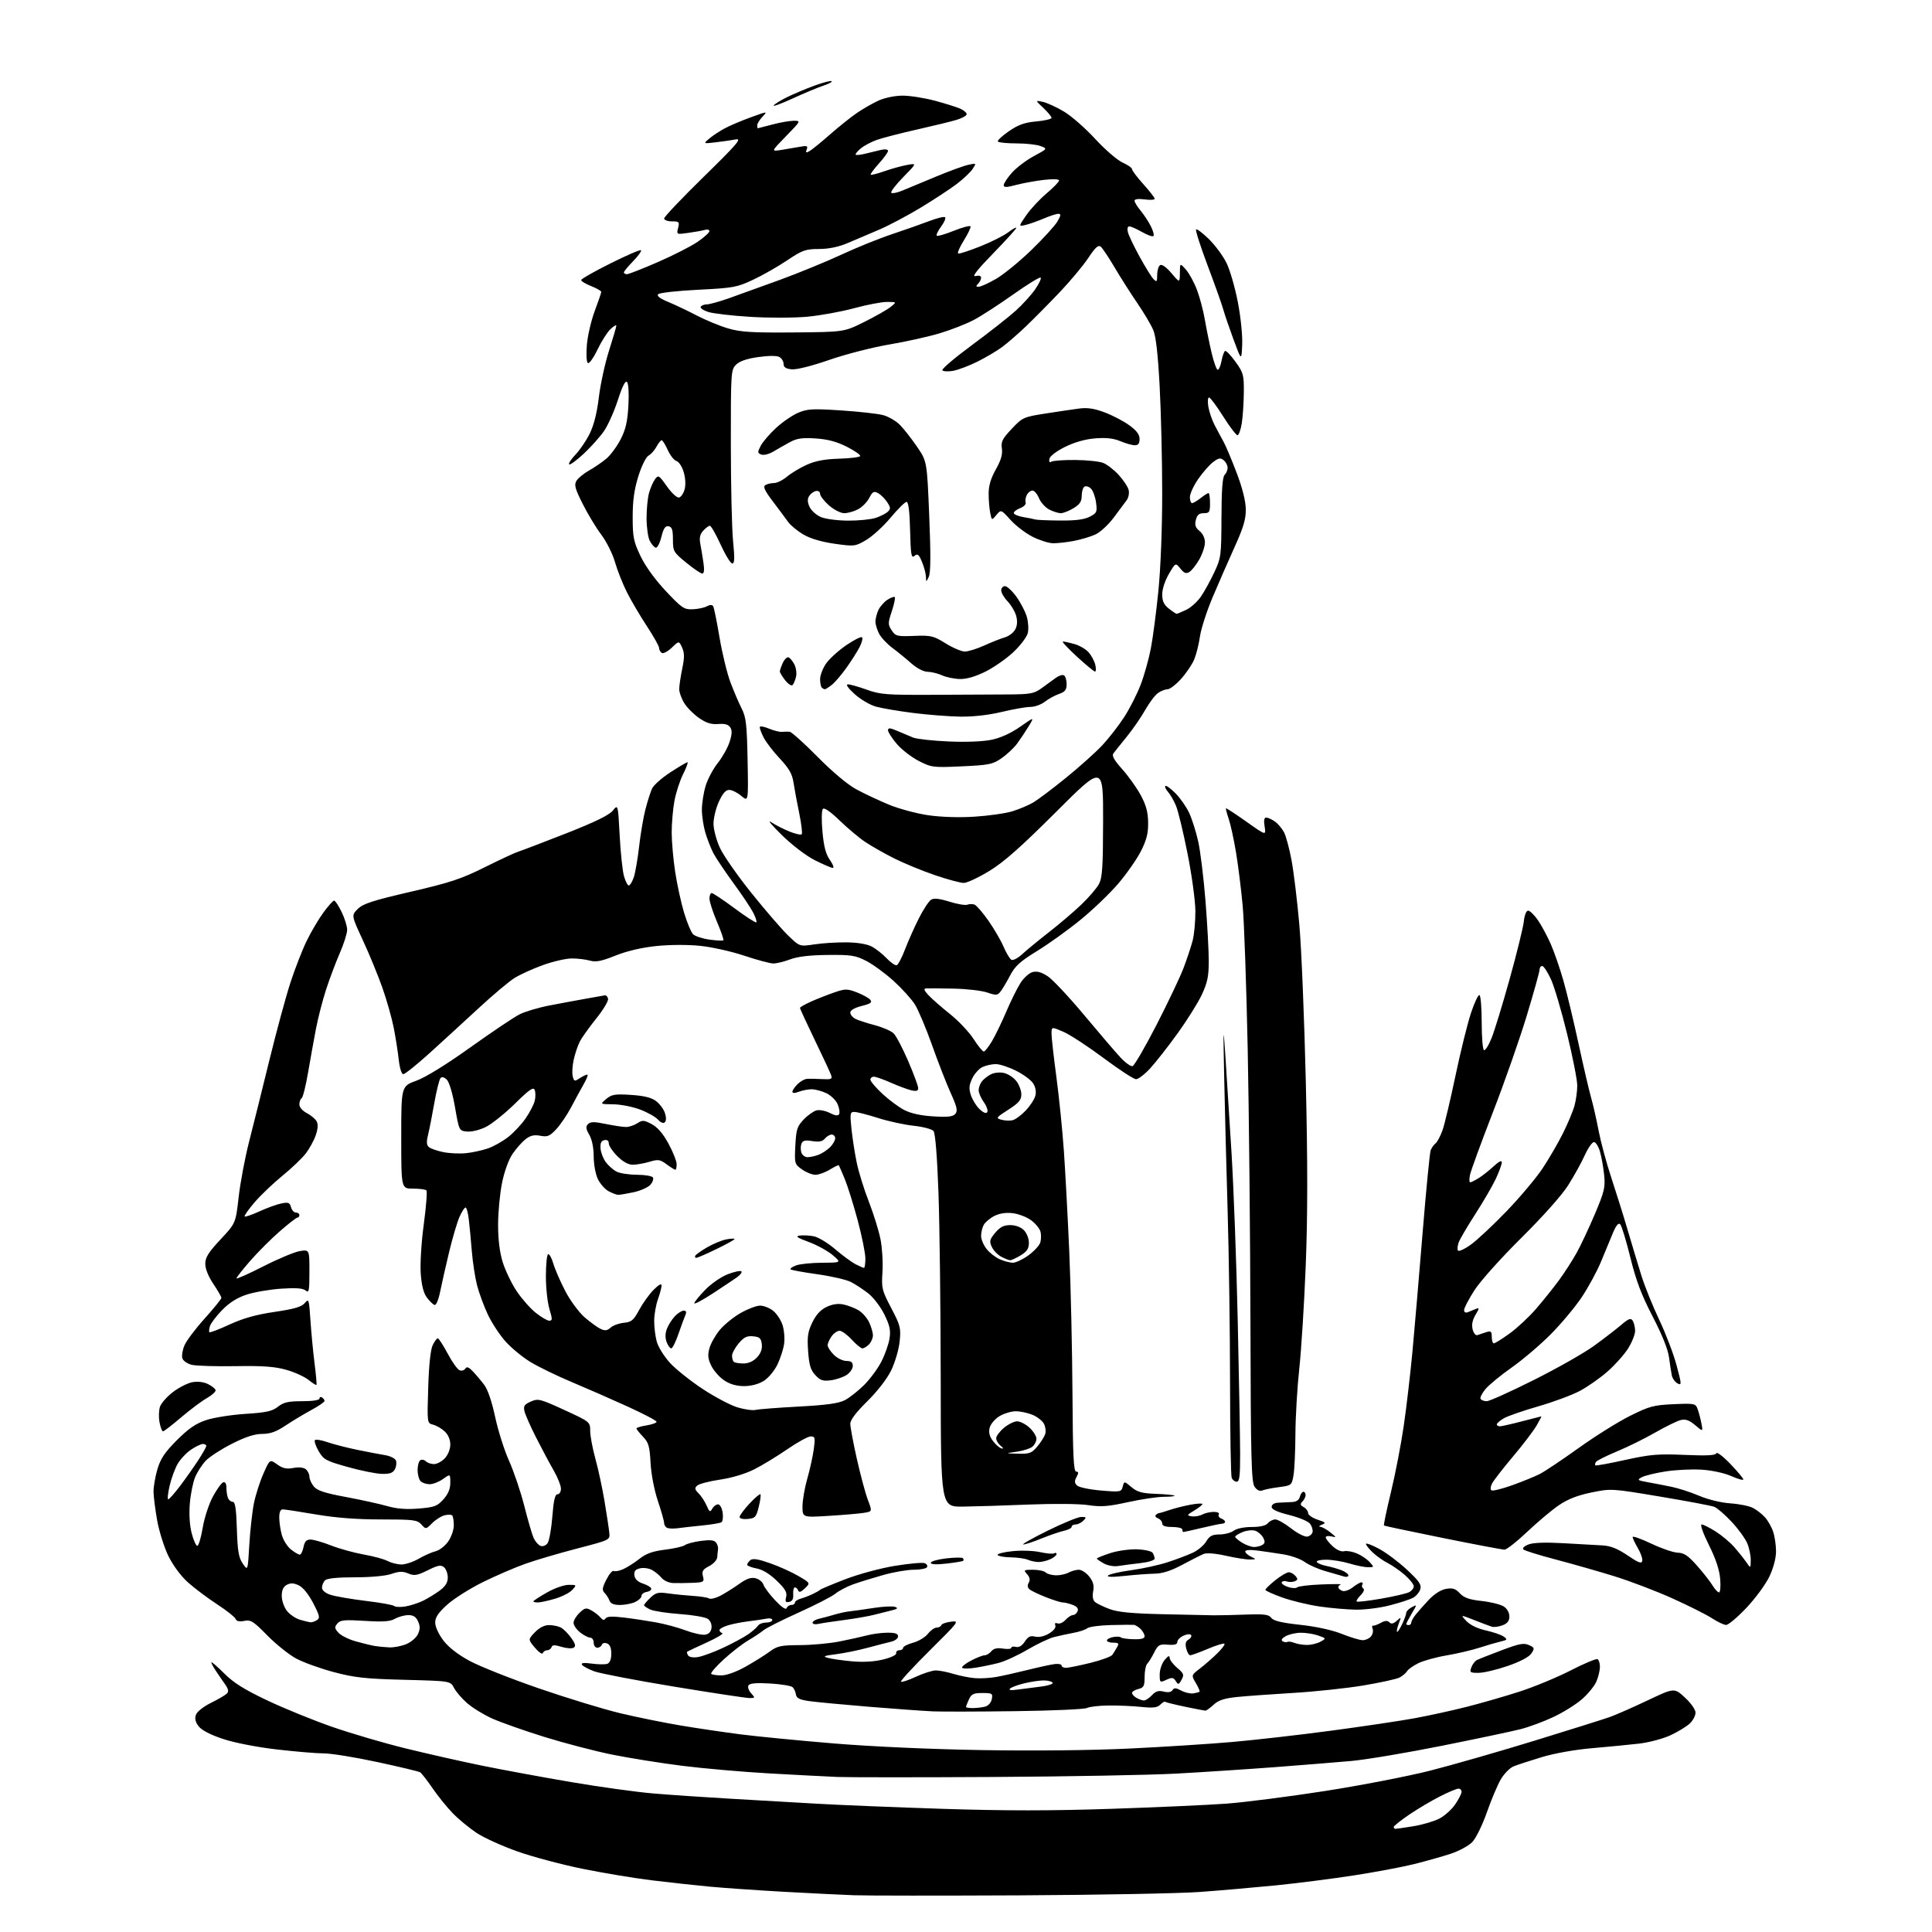 <?xml version="1.0" encoding="UTF-8" standalone="no"?>
<svg 
  version="1.1" 
  xmlns="http://www.w3.org/2000/svg" 
  xmlns:xlink="http://www.w3.org/1999/xlink" 
  xmlns:svg="http://www.w3.org/2000/svg"
  xmlns:rdf="http://www.w3.org/1999/02/22-rdf-syntax-ns#"
  xmlns:cc="http://creativecommons.org/ns#"
  xmlns:dc="http://purl.org/dc/elements/1.1/"
  viewBox="0 0 768 768"
  width="768"
  height="768"
>
<style>svg {background-color: white; }</style>"
<path stroke="none" fill="black" fill-rule="evenodd" d="M405.50,753.43C374.15,753.58 344.45,753.57 339.50,753.39C334.55,753.21 321.95,752.59 311.50,752.01C301.05,751.42 287.77,750.50 282.00,749.96C276.23,749.42 265.88,748.28 259.00,747.44C252.12,746.60 239.81,744.55 231.63,742.89C223.46,741.24 211.82,738.14 205.77,736.01C199.72,733.88 192.38,730.55 189.46,728.61C186.54,726.67 182.27,723.15 179.98,720.79C177.69,718.43 174.05,713.94 171.91,710.81C169.76,707.68 167.56,704.85 167.01,704.51C166.46,704.17 158.82,702.34 150.03,700.45C141.24,698.55 131.67,697.00 128.77,697.00C125.87,697.00 117.42,696.29 110.00,695.43C102.16,694.52 93.23,692.78 88.71,691.28C83.79,689.66 80.21,687.81 79.01,686.29C77.69,684.61 77.34,683.20 77.87,681.69C78.31,680.43 80.84,678.41 83.84,676.93C86.70,675.52 89.55,673.85 90.17,673.23C91.01,672.39 90.81,671.41 89.40,669.43C88.35,667.95 86.71,665.57 85.76,664.12C84.80,662.68 84.01,661.18 84.01,660.80C84.00,660.41 86.27,662.37 89.05,665.14C92.86,668.95 97.07,671.60 106.30,675.97C113.01,679.15 124.58,683.86 132.00,686.44C139.43,689.02 152.47,692.86 161.00,694.96C169.53,697.06 183.25,700.16 191.50,701.85C199.75,703.53 215.72,706.48 227.00,708.40C238.28,710.32 252.90,712.35 259.50,712.91C266.10,713.48 279.82,714.41 290.00,715.00C300.18,715.58 315.70,716.48 324.50,716.99C333.30,717.51 355.88,718.43 374.67,719.04C399.52,719.84 417.80,719.84 441.67,719.04C459.73,718.44 480.40,717.51 487.60,716.97C494.81,716.44 512.36,714.18 526.60,711.97C540.85,709.75 559.70,706.10 568.50,703.86C577.30,701.62 595.98,696.26 610.00,691.95C624.02,687.64 637.50,683.40 639.94,682.54C642.38,681.67 649.14,678.69 654.96,675.93C665.56,670.90 665.56,670.90 669.78,674.80C672.18,677.01 674.00,679.60 674.00,680.81C674.00,681.97 672.99,683.90 671.75,685.09C670.51,686.28 667.07,688.38 664.11,689.77C661.14,691.15 655.51,692.65 651.61,693.11C647.70,693.56 639.33,694.38 633.00,694.92C626.25,695.49 617.99,696.95 613.00,698.45C608.33,699.86 603.25,701.52 601.71,702.14C600.18,702.76 597.85,705.13 596.55,707.39C595.24,709.65 592.76,715.55 591.03,720.50C589.30,725.45 586.71,730.72 585.28,732.22C583.85,733.72 579.94,735.84 576.59,736.93C573.24,738.02 566.75,739.85 562.16,741.00C557.57,742.15 546.77,744.18 538.16,745.51C529.55,746.84 515.52,748.63 507.00,749.48C498.48,750.32 484.98,751.50 477.00,752.08C469.02,752.66 436.85,753.27 405.50,753.43zM554.75,726.99C555.16,726.99 558.37,726.52 561.87,725.95C565.37,725.38 569.97,724.03 572.09,722.96C574.20,721.88 577.07,719.32 578.47,717.26C579.86,715.21 581.00,712.97 581.00,712.27C581.00,711.57 580.44,711.01 579.75,711.01C579.06,711.02 575.80,712.38 572.50,714.05C569.20,715.71 563.70,718.96 560.27,721.28C556.85,723.60 554.04,725.84 554.02,726.25C554.01,726.66 554.34,727.00 554.75,726.99zM394.50,706.38C364.80,706.55 337.12,706.54 333.00,706.37C328.88,706.20 316.73,705.57 306.00,704.97C295.27,704.37 279.52,702.99 271.00,701.91C262.48,700.83 249.99,698.83 243.27,697.47C236.54,696.11 224.44,692.95 216.38,690.45C208.32,687.94 198.97,684.64 195.59,683.11C192.20,681.58 187.74,678.83 185.67,677.01C183.59,675.19 181.26,672.47 180.48,670.96C179.06,668.22 179.06,668.22 160.78,667.75C145.27,667.36 141.02,666.89 132.73,664.70C127.36,663.27 120.62,660.85 117.75,659.30C114.88,657.76 109.71,653.63 106.27,650.12C100.74,644.48 99.69,643.81 97.10,644.33C95.12,644.73 94.01,644.47 93.66,643.55C93.37,642.80 90.07,640.18 86.32,637.74C82.57,635.29 77.38,631.40 74.79,629.09C71.96,626.57 68.84,622.38 66.98,618.62C65.28,615.16 63.26,608.77 62.48,604.42C61.70,600.06 61.05,594.89 61.03,592.93C61.02,590.97 61.72,586.95 62.59,583.99C63.84,579.80 65.54,577.28 70.34,572.47C74.98,567.84 77.85,565.87 81.98,564.50C85.00,563.50 92.01,562.39 97.57,562.04C105.85,561.51 108.19,561.00 110.48,559.20C112.74,557.42 114.58,557.00 120.13,557.00C124.30,557.00 127.00,556.58 127.00,555.94C127.00,555.36 127.45,555.16 128.00,555.50C128.55,555.84 129.00,556.47 129.00,556.90C129.00,557.33 126.64,558.96 123.75,560.51C120.86,562.07 116.26,564.84 113.51,566.67C109.80,569.15 107.43,570.00 104.24,570.00C101.25,570.00 97.63,571.17 92.23,573.90C87.98,576.05 83.29,579.09 81.80,580.65C80.32,582.22 78.41,585.16 77.57,587.19C76.72,589.22 75.77,593.94 75.46,597.69C75.11,601.91 75.39,606.40 76.20,609.50C76.91,612.25 77.92,614.50 78.43,614.50C78.95,614.50 79.91,611.28 80.57,607.34C81.24,603.37 83.05,597.82 84.64,594.90C86.21,592.00 88.06,589.45 88.75,589.23C89.52,588.99 90.00,589.79 90.00,591.33C90.00,592.71 90.27,594.55 90.61,595.42C90.94,596.29 91.80,597.00 92.52,597.00C93.49,597.00 93.91,599.76 94.16,607.80C94.44,616.57 94.87,619.15 96.50,621.55C98.50,624.50 98.50,624.50 99.11,614.00C99.45,608.23 100.28,600.80 100.95,597.50C101.63,594.20 103.32,588.92 104.72,585.77C107.25,580.04 107.25,580.04 110.17,582.12C112.42,583.72 113.92,584.05 116.62,583.54C118.81,583.13 120.69,583.33 121.58,584.06C122.36,584.71 123.00,586.04 123.00,587.01C123.00,587.98 123.79,589.74 124.75,590.91C126.09,592.53 129.10,593.52 137.50,595.08C143.55,596.21 150.95,597.84 153.95,598.70C157.76,599.79 161.51,600.08 166.45,599.67C172.69,599.16 173.82,598.74 176.25,596.03C178.16,593.90 179.00,591.88 179.00,589.42C179.00,585.86 179.00,585.86 176.10,587.93C174.50,589.07 172.11,590.00 170.80,590.00C169.48,590.00 167.86,589.46 167.20,588.80C166.54,588.14 166.00,586.14 166.00,584.36C166.00,582.58 166.49,580.82 167.09,580.45C167.69,580.08 168.68,580.28 169.29,580.89C169.90,581.50 171.36,582.00 172.53,582.00C173.69,582.00 175.63,580.96 176.83,579.69C178.11,578.32 179.00,576.08 179.00,574.22C179.00,572.26 178.16,570.30 176.77,569.00C175.54,567.86 173.47,566.65 172.16,566.33C169.78,565.73 169.78,565.73 170.22,551.61C170.49,542.73 171.15,536.48 171.99,534.75C172.72,533.24 173.64,532.00 174.02,532.00C174.41,532.00 176.18,534.73 177.96,538.07C179.73,541.41 181.87,544.40 182.70,544.71C183.52,545.03 184.55,544.73 184.97,544.05C185.54,543.13 186.33,543.42 187.97,545.15C189.20,546.44 191.23,548.85 192.48,550.50C193.90,552.36 195.54,557.20 196.83,563.26C197.97,568.63 200.47,576.51 202.38,580.76C204.29,585.02 207.02,593.10 208.44,598.73C209.86,604.36 211.53,610.07 212.15,611.43C212.77,612.78 213.99,614.16 214.86,614.50C215.77,614.85 216.96,614.40 217.66,613.46C218.32,612.55 219.18,607.80 219.56,602.90C220.07,596.37 220.62,594.00 221.63,594.00C222.39,594.00 222.99,593.00 222.98,591.75C222.96,590.51 221.66,587.25 220.08,584.50C218.50,581.75 215.37,575.90 213.14,571.50C210.90,567.10 208.81,562.38 208.49,561.00C208.01,558.91 208.43,558.28 211.01,557.14C213.92,555.87 214.69,556.06 224.35,560.50C234.59,565.21 234.59,565.21 234.61,568.86C234.62,570.86 235.57,575.88 236.71,580.00C237.85,584.12 239.49,591.77 240.35,597.00C241.22,602.23 242.06,607.77 242.21,609.33C242.50,612.16 242.49,612.16 229.51,615.54C222.36,617.39 213.14,620.11 209.01,621.57C204.88,623.02 197.27,626.30 192.10,628.84C186.94,631.38 180.52,635.42 177.85,637.82C174.22,641.09 173.00,642.90 173.00,645.01C173.00,646.67 174.35,649.62 176.25,652.11C178.37,654.89 182.04,657.73 186.81,660.30C190.84,662.46 203.21,667.37 214.31,671.19C225.42,675.02 239.90,679.44 246.50,681.02C253.10,682.60 263.90,684.79 270.50,685.90C277.10,687.01 287.90,688.60 294.50,689.45C301.10,690.29 317.75,691.91 331.50,693.05C346.61,694.30 369.96,695.35 390.50,695.69C410.93,696.03 434.24,695.79 448.90,695.08C462.32,694.44 480.77,693.26 489.90,692.46C499.03,691.66 516.77,689.63 529.32,687.95C541.88,686.27 556.73,684.06 562.32,683.03C567.92,682.00 577.23,679.97 583.00,678.50C588.77,677.04 598.26,674.31 604.07,672.43C609.88,670.55 619.03,666.76 624.40,664.00C629.77,661.24 634.58,659.24 635.08,659.55C635.59,659.86 636.00,661.23 636.00,662.59C636.00,663.95 635.38,666.54 634.63,668.34C633.88,670.15 631.29,673.34 628.88,675.44C626.47,677.54 621.35,680.74 617.50,682.54C613.65,684.35 607.80,686.52 604.50,687.36C601.20,688.21 587.04,691.20 573.04,694.00C559.04,696.80 542.84,699.52 537.04,700.03C531.24,700.55 517.50,701.65 506.50,702.49C495.50,703.32 477.95,704.47 467.50,705.04C457.05,705.61 424.20,706.21 394.50,706.38zM403.95,680.21C389.40,680.41 374.57,680.44 371.00,680.30C367.43,680.15 355.95,679.32 345.50,678.47C335.05,677.61 324.29,676.59 321.60,676.21C317.87,675.67 316.62,675.05 316.41,673.62C316.26,672.58 315.67,671.27 315.11,670.71C314.54,670.14 310.52,669.47 306.17,669.22C300.72,668.90 298.04,669.13 297.54,669.94C297.13,670.59 297.59,672.00 298.56,673.06C300.24,674.93 300.22,675.00 297.90,675.00C296.58,675.00 283.12,672.96 268.00,670.47C252.88,667.98 238.59,665.24 236.26,664.39C233.93,663.54 231.72,662.36 231.35,661.76C230.89,661.02 232.12,660.88 235.32,661.32C237.87,661.67 240.64,661.69 241.48,661.37C242.43,661.00 243.00,659.51 243.00,657.36C243.00,655.07 242.44,653.72 241.31,653.29C240.37,652.93 239.45,653.16 239.23,653.82C239.01,654.47 238.20,655.00 237.42,655.00C236.64,655.00 236.00,654.10 236.00,653.00C236.00,651.90 235.39,651.00 234.63,651.00C233.88,651.00 232.08,650.07 230.63,648.93C229.19,647.79 228.00,646.07 228.00,645.10C228.00,644.14 229.08,642.34 230.39,641.10C232.51,639.11 233.05,639.00 235.12,640.18C236.41,640.90 238.02,642.17 238.71,643.00C239.62,644.08 240.18,644.18 240.73,643.35C241.27,642.54 243.42,642.44 248.00,643.00C251.57,643.43 257.33,644.30 260.79,644.92C264.24,645.55 269.53,646.97 272.53,648.10C275.53,649.22 279.01,650.00 280.25,649.82C281.72,649.61 282.61,648.70 282.83,647.17C283.02,645.80 282.44,644.31 281.40,643.55C280.44,642.85 275.45,641.98 270.33,641.62C265.20,641.25 259.88,640.45 258.50,639.82C257.13,639.19 256.01,638.41 256.02,638.09C256.03,637.77 257.16,636.43 258.54,635.12C260.73,633.05 261.65,632.83 265.77,633.42C268.37,633.79 272.81,634.23 275.62,634.41C278.44,634.58 281.24,635.03 281.84,635.40C282.45,635.78 284.42,635.33 286.22,634.40C288.02,633.48 291.38,631.38 293.69,629.74C296.76,627.54 298.54,626.92 300.37,627.38C301.74,627.72 303.14,628.87 303.48,629.92C303.81,630.98 305.91,633.79 308.15,636.17C310.68,638.87 312.39,640.03 312.69,639.25C312.95,638.56 313.80,638.00 314.58,638.00C315.36,638.00 316.00,637.58 316.00,637.07C316.00,636.55 317.01,635.85 318.25,635.50C319.49,635.16 321.62,634.34 323.00,633.69C324.38,633.04 325.73,632.27 326.00,631.98C326.27,631.69 330.77,629.80 336.00,627.78C341.36,625.72 349.97,623.39 355.74,622.45C361.38,621.53 366.69,621.05 367.56,621.38C368.42,621.71 368.85,622.44 368.50,622.99C368.16,623.55 365.77,624.00 363.19,624.00C360.61,624.00 355.12,624.95 351.00,626.12C346.88,627.28 341.52,628.95 339.09,629.81C336.67,630.68 333.52,632.34 332.09,633.50C330.67,634.66 324.10,638.03 317.50,641.01C310.90,643.98 304.60,647.15 303.50,648.06C302.40,648.97 299.66,650.79 297.40,652.11C295.15,653.42 290.78,656.81 287.70,659.63C284.62,662.45 282.38,665.04 282.72,665.38C283.06,665.72 284.87,666.00 286.75,666.00C288.80,666.00 292.66,664.61 296.34,662.55C299.73,660.65 304.05,657.95 305.94,656.55C308.99,654.29 310.38,654.00 317.94,653.96C322.65,653.94 329.65,653.30 333.50,652.55C337.35,651.80 342.30,650.70 344.50,650.12C346.70,649.53 350.41,649.04 352.75,649.02C355.85,649.01 357.00,649.40 357.00,650.48C357.00,651.30 355.76,652.25 354.25,652.60C352.74,652.95 348.49,654.05 344.80,655.04C341.12,656.03 335.50,657.18 332.30,657.58C327.45,658.20 326.93,658.44 329.16,659.05C330.62,659.45 334.90,660.06 338.66,660.40C343.04,660.80 347.48,660.55 351.00,659.69C354.17,658.93 356.39,657.86 356.25,657.18C356.11,656.53 356.68,656.00 357.50,656.00C358.33,656.00 359.00,655.57 359.00,655.04C359.00,654.51 360.78,653.60 362.95,653.01C365.12,652.43 367.77,650.84 368.84,649.48C369.91,648.11 371.47,647.00 372.31,647.00C373.15,647.00 373.98,646.57 374.17,646.04C374.35,645.51 376.09,644.88 378.04,644.64C381.48,644.22 381.25,644.52 369.60,656.08C363.01,662.61 357.86,668.19 358.16,668.50C358.46,668.80 361.14,667.91 364.10,666.53C367.07,665.15 370.62,664.02 372.00,664.02C373.38,664.02 376.55,664.64 379.06,665.41C381.57,666.17 385.40,666.93 387.56,667.10C389.73,667.27 393.52,667.06 396.00,666.62C398.48,666.18 404.08,664.93 408.45,663.84C412.83,662.75 417.67,661.69 419.20,661.50C420.74,661.30 422.00,661.56 422.00,662.07C422.00,662.58 422.79,662.99 423.75,662.99C424.71,662.98 429.06,662.10 433.41,661.03C437.76,659.97 441.72,658.51 442.20,657.80C442.68,657.08 443.52,655.71 444.07,654.75C444.91,653.28 444.66,653.00 442.54,653.00C441.14,653.00 440.00,652.60 440.00,652.12C440.00,651.63 441.11,651.02 442.48,650.76C443.84,650.50 445.23,650.56 445.56,650.89C445.89,651.23 448.15,651.56 450.58,651.62C453.61,651.71 455.00,651.34 455.00,650.44C455.00,649.73 454.29,648.44 453.43,647.57C452.56,646.71 451.33,645.95 450.68,645.90C450.03,645.84 445.90,645.88 441.50,645.99C437.10,646.10 432.91,646.67 432.20,647.26C431.48,647.85 429.01,648.67 426.70,649.09C424.39,649.51 420.89,650.27 418.91,650.78C416.94,651.30 412.22,653.55 408.41,655.78C404.61,658.02 399.50,660.38 397.05,661.02C394.61,661.66 390.43,662.53 387.77,662.95C385.12,663.37 382.73,663.37 382.47,662.96C382.22,662.54 383.82,661.25 386.03,660.10C388.25,658.94 390.67,658.00 391.41,658.00C392.15,658.00 393.35,657.28 394.08,656.40C395.01,655.29 396.40,654.97 398.70,655.34C400.52,655.63 402.00,655.49 402.00,655.03C402.00,654.57 402.83,654.40 403.84,654.67C405.04,654.98 406.25,654.26 407.37,652.56C408.68,650.56 409.61,650.11 411.47,650.58C412.96,650.95 415.06,650.49 416.96,649.37C418.81,648.27 419.83,646.99 419.51,646.16C419.17,645.27 419.48,644.97 420.39,645.32C421.17,645.62 422.60,645.00 423.56,643.93C424.52,642.87 425.87,642.00 426.55,642.00C427.23,642.00 428.05,641.31 428.37,640.47C428.77,639.44 428.12,638.61 426.42,637.97C425.02,637.44 423.24,637.00 422.47,637.00C421.70,637.00 418.70,636.06 415.79,634.92C412.88,633.77 409.95,632.37 409.27,631.81C408.44,631.12 408.33,630.22 408.94,629.14C409.57,628.01 409.37,626.96 408.27,625.75C406.79,624.11 406.94,624.00 410.65,624.00C412.82,624.00 415.08,624.48 415.66,625.06C416.25,625.65 418.04,626.16 419.66,626.21C421.27,626.26 423.55,625.78 424.73,625.15C425.90,624.52 427.77,624.00 428.86,624.00C429.96,624.00 431.82,625.23 433.00,626.72C434.58,628.74 434.99,630.26 434.55,632.58C434.17,634.63 434.43,636.12 435.32,636.85C436.06,637.47 438.66,638.72 441.09,639.63C444.33,640.84 449.88,641.39 462.00,641.67C471.07,641.89 480.30,642.08 482.50,642.11C484.70,642.13 490.47,642.00 495.33,641.82C502.60,641.56 504.37,641.79 505.36,643.13C506.22,644.31 509.44,645.08 516.87,645.89C523.22,646.58 529.58,647.97 533.42,649.51C536.85,650.88 540.58,652.00 541.71,652.00C542.83,652.00 544.31,651.33 544.99,650.51C545.67,649.69 545.96,648.35 545.65,647.52C545.33,646.70 545.39,646.11 545.79,646.22C546.18,646.33 547.56,645.84 548.86,645.12C550.54,644.19 551.52,644.12 552.29,644.89C553.07,645.67 553.90,645.49 555.24,644.28C557.03,642.66 557.06,642.70 556.02,645.44C555.43,647.00 555.12,648.46 555.34,648.67C555.56,648.89 556.47,647.52 557.37,645.63C558.27,643.74 559.00,641.72 559.00,641.13C559.00,640.55 559.98,639.55 561.17,638.91C563.35,637.74 563.35,637.74 561.17,641.43C559.98,643.46 559.00,645.31 559.00,645.56C559.00,645.80 559.45,646.00 560.00,646.00C560.55,646.00 561.00,645.56 561.00,645.01C561.00,644.47 561.79,643.04 562.75,641.84C563.71,640.63 566.08,637.97 568.00,635.92C570.14,633.64 572.78,631.97 574.81,631.61C577.45,631.14 578.56,631.50 580.31,633.37C581.97,635.14 584.06,635.88 589.00,636.42C592.58,636.81 596.51,637.79 597.75,638.59C599.10,639.46 600.00,641.05 600.00,642.55C600.00,644.35 599.24,645.34 597.28,646.08C595.78,646.65 593.87,646.90 593.03,646.64C592.19,646.38 589.02,645.19 586.00,643.99C580.50,641.83 580.50,641.83 582.89,644.37C584.38,645.96 587.29,647.37 590.67,648.13C593.65,648.79 596.85,649.90 597.79,650.59C599.32,651.71 599.19,651.91 596.50,652.54C594.85,652.93 591.02,654.04 588.00,655.02C584.98,655.99 579.12,657.36 575.00,658.06C570.88,658.75 565.84,660.15 563.80,661.15C561.77,662.16 559.75,663.60 559.30,664.35C558.86,665.10 557.53,666.22 556.34,666.84C555.15,667.46 548.63,668.89 541.84,670.02C535.05,671.14 522.52,672.47 514.00,672.97C505.48,673.48 495.46,674.20 491.75,674.58C486.67,675.11 484.36,675.86 482.45,677.64C481.04,678.94 479.58,680.00 479.20,680.00C478.81,680.00 475.14,679.30 471.02,678.44C466.91,677.58 463.37,676.70 463.15,676.49C462.94,676.27 462.07,676.79 461.23,677.63C460.03,678.83 458.37,679.02 453.60,678.52C450.24,678.17 444.42,677.92 440.65,677.96C436.88,678.00 433.03,678.45 432.10,678.95C431.17,679.45 418.50,680.02 403.95,680.21zM386.75,678.99C388.26,678.98 390.47,678.71 391.65,678.40C392.89,678.06 394.00,676.79 394.26,675.41C394.69,673.17 394.42,673.00 390.52,673.00C386.99,673.00 386.14,673.41 385.16,675.55C384.52,676.95 384.00,678.30 384.00,678.55C384.00,678.80 385.24,678.99 386.75,678.99zM454.71,675.97C455.38,675.99 456.81,675.04 457.90,673.88C459.40,672.27 460.53,671.92 462.59,672.43C464.35,672.88 465.59,672.67 466.09,671.85C466.71,670.85 467.43,670.89 469.59,672.05C471.08,672.85 473.25,673.34 474.40,673.15C475.56,672.96 476.66,672.65 476.85,672.47C477.04,672.29 476.37,670.74 475.36,669.03C473.52,665.92 473.52,665.92 477.01,663.25C478.93,661.77 482.02,659.08 483.88,657.25C485.74,655.43 487.03,653.70 486.74,653.41C486.45,653.12 483.48,654.03 480.14,655.44C476.80,656.85 473.65,658.00 473.14,658.00C472.63,658.00 471.91,656.80 471.55,655.32C471.06,653.41 471.32,652.40 472.46,651.76C473.33,651.28 473.79,650.47 473.49,649.98C473.17,649.46 471.88,649.55 470.46,650.20C469.11,650.82 468.00,651.94 468.00,652.70C468.00,653.69 466.92,654.00 464.25,653.79C460.87,653.53 460.34,653.83 458.81,656.89C457.87,658.76 456.64,660.76 456.06,661.34C455.47,661.93 455.00,664.29 455.00,666.59C455.00,670.23 454.67,670.87 452.50,671.41C451.12,671.76 450.00,672.46 450.00,672.97C450.00,673.48 450.79,674.36 451.75,674.92C452.71,675.48 454.04,675.95 454.71,675.97zM404.50,671.64C406.70,671.34 410.86,670.80 413.75,670.45C416.64,670.10 418.75,669.40 418.44,668.91C418.13,668.41 416.53,668.00 414.88,668.00C413.23,668.00 409.77,668.51 407.19,669.14C404.61,669.76 402.05,670.71 401.50,671.24C400.85,671.86 401.91,672.01 404.50,671.64zM469.69,667.72C468.56,669.76 468.36,669.80 467.38,668.24C466.47,666.80 465.91,666.72 463.65,667.75C461.07,668.93 461.00,668.87 461.00,665.59C461.00,663.71 461.87,661.18 462.97,659.86C464.35,658.21 464.94,657.95 464.96,659.00C464.97,659.83 466.32,661.62 467.95,663.00C470.58,665.22 470.78,665.75 469.69,667.72zM587.78,664.98C584.37,665.00 584.13,664.82 584.88,662.80C585.33,661.59 586.33,660.28 587.10,659.89C587.87,659.50 592.29,657.75 596.92,656.01C603.90,653.37 605.75,653.02 607.77,653.94C610.03,654.97 610.10,655.21 608.74,657.28C607.82,658.67 604.33,660.52 599.38,662.23C595.05,663.73 589.83,664.97 587.78,664.98zM277.49,658.70C279.26,658.41 283.79,656.74 287.54,654.98C291.29,653.23 295.74,650.83 297.43,649.65C299.12,648.47 300.86,646.94 301.30,646.25C301.74,645.56 303.20,645.00 304.55,645.00C305.90,645.00 307.00,644.54 307.00,643.98C307.00,643.42 305.99,643.17 304.75,643.43C303.51,643.68 300.25,644.16 297.50,644.50C294.75,644.83 291.04,645.57 289.25,646.13C287.46,646.69 286.00,647.53 286.00,647.99C286.00,648.46 286.51,649.00 287.13,649.21C287.75,649.42 284.94,651.10 280.88,652.94C276.82,654.79 273.34,656.43 273.15,656.59C272.96,656.74 273.13,657.40 273.53,658.04C273.96,658.75 275.55,659.01 277.49,658.70zM215.79,657.14C215.58,657.76 214.17,656.80 212.65,655.00C209.89,651.72 209.89,651.72 212.63,648.86C214.41,647.01 216.39,646.00 218.25,646.00C219.84,646.00 221.97,646.45 223.00,647.00C224.02,647.55 225.86,649.39 227.07,651.10C228.74,653.44 228.98,654.40 228.04,654.98C227.35,655.40 225.18,655.26 223.22,654.65C220.49,653.81 219.55,653.84 219.24,654.78C219.02,655.45 218.23,656.00 217.50,656.00C216.77,656.00 216.00,656.51 215.79,657.14zM154.78,654.86C156.59,654.94 159.62,654.35 161.53,653.55C163.44,652.76 165.52,650.96 166.16,649.55C167.03,647.63 167.04,646.38 166.18,644.50C165.36,642.69 164.28,642.01 162.27,642.04C160.75,642.05 158.38,642.71 157.00,643.49C155.09,644.58 152.25,644.78 144.98,644.32C136.88,643.82 135.27,643.97 134.10,645.38C132.92,646.80 132.98,647.32 134.54,649.04C135.54,650.14 138.64,651.69 141.43,652.47C144.22,653.25 147.62,654.08 149.00,654.31C150.38,654.54 152.98,654.79 154.78,654.86zM519.50,653.89C521.15,653.91 523.57,653.33 524.88,652.61C527.26,651.29 527.26,651.29 523.98,650.14C522.18,649.51 519.08,649.02 517.10,649.04C515.12,649.05 512.43,649.67 511.11,650.39C509.57,651.25 509.13,651.96 509.86,652.42C510.49,652.80 511.34,652.92 511.75,652.68C512.16,652.45 513.40,652.61 514.50,653.05C515.60,653.50 517.85,653.88 519.50,653.89zM325.25,645.54C324.01,645.81 323.00,645.59 323.00,645.04C323.00,644.49 324.24,643.76 325.75,643.43C327.26,643.09 330.00,642.36 331.83,641.80C333.67,641.25 336.37,640.67 337.83,640.52C339.30,640.37 343.58,639.77 347.33,639.18C351.09,638.60 354.92,638.42 355.83,638.77C357.10,639.26 356.78,639.59 354.50,640.14C352.85,640.54 349.70,641.34 347.50,641.90C345.30,642.47 339.90,643.41 335.50,643.99C331.10,644.57 326.49,645.26 325.25,645.54zM686.13,645.94C685.23,645.91 682.70,644.70 680.50,643.26C678.30,641.82 671.20,638.26 664.73,635.35C658.26,632.44 647.91,628.49 641.73,626.58C635.55,624.67 625.10,621.69 618.50,619.95C611.90,618.22 606.09,616.42 605.59,615.94C605.05,615.43 605.89,614.61 607.59,613.95C609.50,613.21 614.29,613.04 621.50,613.45C627.55,613.79 634.52,614.18 637.00,614.32C640.27,614.51 643.00,615.59 647.00,618.31C651.32,621.24 652.57,621.70 652.83,620.48C653.01,619.63 652.22,617.35 651.08,615.41C649.94,613.47 649.00,611.48 649.00,610.99C649.00,610.50 652.33,611.68 656.40,613.61C660.47,615.55 665.22,617.17 666.96,617.22C669.44,617.29 671.07,618.39 674.62,622.40C677.09,625.21 679.86,628.74 680.77,630.25C681.69,631.76 682.84,633.00 683.34,633.00C683.84,633.00 684.05,630.58 683.80,627.63C683.50,624.02 682.03,619.59 679.30,614.13C677.00,609.51 675.76,606.00 676.43,606.00C677.08,606.00 679.61,607.27 682.05,608.82C684.50,610.38 687.85,613.20 689.50,615.10C691.15,617.00 693.26,619.66 694.20,621.02C695.90,623.50 695.90,623.50 695.95,620.22C695.98,618.41 695.35,615.38 694.56,613.49C693.77,611.59 690.96,607.73 688.31,604.90C685.67,602.07 682.56,599.40 681.41,598.97C680.27,598.53 670.59,596.71 659.91,594.92C640.58,591.68 640.47,591.68 632.60,593.29C627.02,594.44 623.20,595.94 619.60,598.40C616.80,600.32 611.16,605.06 607.07,608.94C602.98,612.82 598.93,616.00 598.07,616.01C597.21,616.01 586.15,613.92 573.50,611.36C560.85,608.80 550.34,606.58 550.14,606.42C549.95,606.25 551.20,600.27 552.93,593.12C554.66,585.97 556.95,574.13 558.01,566.81C559.08,559.49 560.62,546.30 561.45,537.50C562.27,528.70 564.09,507.45 565.49,490.28C566.89,473.11 568.34,458.26 568.71,457.28C569.08,456.30 569.95,455.05 570.66,454.50C571.37,453.95 572.62,451.56 573.45,449.19C574.28,446.82 576.57,437.15 578.56,427.69C580.54,418.24 583.31,407.02 584.71,402.77C586.11,398.52 587.65,395.28 588.13,395.58C588.61,395.88 589.00,400.79 589.00,406.50C589.00,412.21 589.40,417.13 589.89,417.43C590.38,417.73 591.73,415.62 592.89,412.74C594.06,409.86 597.33,399.18 600.16,389.00C602.99,378.82 605.50,368.59 605.75,366.25C606.02,363.73 606.72,362.00 607.46,362.00C608.16,362.00 609.89,363.69 611.32,365.75C612.74,367.81 615.04,372.07 616.43,375.22C617.81,378.36 620.07,384.89 621.45,389.72C622.83,394.55 625.56,405.91 627.51,414.96C629.47,424.01 631.72,433.69 632.52,436.46C633.31,439.23 634.65,445.10 635.48,449.50C636.32,453.89 638.56,462.22 640.47,468.00C642.38,473.77 645.34,483.23 647.03,489.00C648.73,494.77 651.20,502.95 652.51,507.17C653.83,511.38 657.01,519.26 659.58,524.67C662.15,530.07 665.25,538.19 666.45,542.69C668.50,550.34 668.52,550.81 666.83,549.91C665.84,549.38 664.82,547.94 664.57,546.72C664.31,545.50 663.82,542.28 663.46,539.56C663.06,536.42 660.68,530.50 656.96,523.34C652.51,514.77 650.37,509.12 648.09,499.87C646.44,493.17 644.62,487.22 644.06,486.66C643.37,485.97 642.45,487.06 641.18,490.07C640.16,492.51 638.03,497.64 636.45,501.48C634.87,505.32 631.40,511.72 628.73,515.71C626.07,519.69 620.45,526.39 616.25,530.59C612.05,534.79 605.12,540.67 600.85,543.66C596.58,546.66 591.94,550.47 590.54,552.14C589.14,553.80 588.24,555.58 588.55,556.08C588.86,556.59 589.97,557.00 591.01,557.00C592.05,557.00 600.46,553.21 609.70,548.58C618.94,543.95 629.65,537.88 633.50,535.09C637.35,532.31 642.21,528.57 644.31,526.79C647.46,524.11 648.27,523.81 649.04,525.03C649.55,525.84 649.98,527.65 649.98,529.05C649.99,530.46 648.72,533.62 647.16,536.09C645.60,538.55 641.91,542.67 638.97,545.24C636.03,547.82 631.11,551.26 628.03,552.90C624.95,554.55 617.50,557.31 611.47,559.05C605.43,560.78 599.26,562.93 597.75,563.82C596.24,564.71 595.00,565.78 595.00,566.22C595.00,566.65 595.56,566.99 596.25,566.98C596.94,566.97 600.88,566.08 605.00,565.00C609.12,563.92 612.60,563.03 612.72,563.02C612.84,563.01 611.96,564.69 610.77,566.75C609.57,568.81 605.37,574.33 601.43,579.00C597.49,583.67 593.76,588.49 593.13,589.69C592.46,590.98 592.37,592.11 592.92,592.45C593.42,592.76 597.13,591.83 601.17,590.39C605.20,588.94 610.09,586.95 612.03,585.97C613.97,584.99 620.94,580.33 627.53,575.61C634.11,570.89 643.33,565.13 648.00,562.81C655.65,559.00 657.37,558.54 665.24,558.19C673.66,557.82 674.01,557.89 674.84,560.15C675.31,561.44 675.99,564.00 676.34,565.83C676.98,569.16 676.98,569.16 673.83,566.51C671.47,564.52 670.04,564.02 668.09,564.50C666.67,564.85 662.12,567.08 658.00,569.44C653.88,571.81 647.01,575.20 642.75,576.97C638.49,578.74 634.73,580.62 634.40,581.16C634.07,581.69 633.97,582.30 634.18,582.51C634.39,582.72 639.72,581.75 646.03,580.35C656.01,578.15 659.09,577.89 669.69,578.35C678.53,578.73 681.98,578.55 682.27,577.70C682.48,577.05 684.99,578.95 687.83,581.92C690.67,584.89 693.00,587.67 693.00,588.10C693.00,588.53 690.86,587.94 688.25,586.78C685.52,585.57 680.53,584.48 676.50,584.22C672.65,583.97 666.18,584.28 662.13,584.91C658.08,585.54 653.81,586.58 652.63,587.22C650.67,588.30 650.87,588.46 655.00,589.20C657.48,589.64 661.75,590.47 664.50,591.04C667.25,591.60 672.20,593.21 675.50,594.62C678.98,596.10 684.16,597.35 687.84,597.61C691.33,597.84 695.38,598.66 696.84,599.43C698.30,600.19 700.45,601.87 701.61,603.15C702.77,604.44 704.24,607.03 704.86,608.90C705.49,610.77 706.00,614.28 706.00,616.71C706.00,619.40 704.97,623.29 703.37,626.68C701.93,629.73 697.82,635.33 694.25,639.12C690.68,642.90 687.02,645.97 686.13,645.94zM123.50,644.89C124.05,644.94 125.17,644.54 126.00,644.01C127.29,643.19 127.07,642.23 124.50,637.27C122.65,633.72 120.45,631.00 118.77,630.20C116.75,629.25 115.51,629.19 114.02,629.99C112.61,630.74 112.00,632.08 112.00,634.40C112.00,636.25 112.92,638.90 114.06,640.35C115.20,641.80 117.56,643.39 119.31,643.90C121.07,644.40 122.95,644.85 123.50,644.89zM539.00,639.87C535.42,639.81 528.90,639.25 524.50,638.60C520.10,637.96 513.46,636.36 509.75,635.04C506.04,633.71 503.00,632.34 503.00,631.98C503.00,631.63 504.77,629.91 506.94,628.17C509.11,626.43 511.53,625.00 512.32,625.00C513.11,625.00 514.31,625.67 514.99,626.49C515.99,627.69 515.92,628.09 514.61,628.60C513.73,628.94 512.34,628.96 511.53,628.65C510.72,628.34 509.83,628.47 509.53,628.95C509.24,629.42 510.30,630.26 511.89,630.81C513.48,631.37 515.17,631.45 515.64,631.00C516.11,630.55 520.44,630.03 525.25,629.84C530.06,629.65 533.55,629.65 533.00,629.83C532.45,630.02 532.00,630.53 532.00,630.98C532.00,631.42 532.71,632.06 533.59,632.40C534.47,632.73 536.31,632.11 537.72,631.00C539.12,629.90 540.69,629.00 541.19,629.00C541.70,629.00 541.86,629.42 541.54,629.93C541.23,630.44 541.41,631.13 541.95,631.47C542.50,631.81 542.05,632.95 540.88,634.12C539.75,635.25 539.04,636.38 539.30,636.63C539.56,636.89 543.95,636.38 549.07,635.49C554.18,634.60 559.18,633.44 560.18,632.90C561.18,632.37 562.00,631.32 562.00,630.57C562.00,629.82 560.42,627.82 558.49,626.12C556.55,624.43 553.52,622.30 551.74,621.40C549.96,620.51 547.26,618.61 545.75,617.20C544.24,615.78 543.00,614.23 543.00,613.75C543.00,613.27 545.35,614.14 548.22,615.69C551.08,617.23 556.09,620.99 559.35,624.04C564.23,628.61 565.14,629.97 564.57,631.79C564.18,633.01 562.89,634.52 561.70,635.16C560.51,635.80 556.38,637.14 552.52,638.14C548.66,639.15 542.58,639.92 539.00,639.87zM161.06,638.61C163.02,638.29 166.17,637.29 168.06,636.38C169.95,635.46 172.96,633.63 174.75,632.31C177.08,630.58 178.00,629.10 178.00,627.07C178.00,625.52 177.32,623.68 176.50,623.00C175.27,621.98 174.08,622.20 170.05,624.20C165.81,626.29 164.70,626.48 162.30,625.48C160.11,624.56 158.66,624.60 155.62,625.65C153.32,626.46 147.43,627.00 141.07,627.00C134.11,627.00 129.98,627.42 129.20,628.20C128.54,628.86 128.00,630.18 128.00,631.12C128.00,632.19 129.28,633.27 131.40,633.97C133.27,634.58 139.57,635.67 145.40,636.38C151.23,637.08 156.33,638.00 156.75,638.42C157.16,638.83 159.10,638.92 161.06,638.61zM246.42,638.00C244.02,638.00 242.73,637.46 242.27,636.25C241.91,635.29 241.03,633.91 240.32,633.19C239.26,632.12 239.39,631.16 241.05,627.90C242.16,625.72 243.48,624.18 243.96,624.48C244.45,624.78 246.12,624.47 247.68,623.79C249.23,623.11 252.14,621.27 254.15,619.69C256.88,617.54 259.45,616.63 264.43,616.01C268.08,615.56 271.62,614.74 272.29,614.20C272.95,613.67 275.78,612.92 278.57,612.54C282.26,612.05 283.91,612.22 284.63,613.18C285.18,613.91 285.54,615.06 285.44,615.75C285.33,616.44 285.19,617.89 285.12,618.97C285.05,620.09 283.66,621.64 281.91,622.55C279.37,623.86 278.93,624.58 279.43,626.57C280.01,628.87 279.78,629.01 275.27,629.20C272.65,629.31 269.16,629.34 267.52,629.28C265.88,629.21 263.84,628.29 262.98,627.22C262.12,626.16 260.38,624.74 259.12,624.06C257.85,623.38 255.70,623.11 254.34,623.45C252.50,623.91 251.95,624.63 252.19,626.29C252.39,627.74 253.56,628.84 255.59,629.50C257.30,630.05 258.78,630.95 258.88,631.50C258.99,632.05 258.16,632.64 257.04,632.82C255.92,633.00 255.00,633.71 255.00,634.41C255.00,635.11 253.85,636.20 252.45,636.84C251.05,637.48 248.34,638.00 246.42,638.00zM213.82,637.00C212.82,637.00 212.00,636.81 212.00,636.57C212.00,636.34 214.42,634.76 217.37,633.07C220.37,631.36 224.19,630.00 226.03,630.00C229.25,630.00 229.28,630.04 227.49,632.01C226.49,633.12 223.41,634.69 220.65,635.51C217.89,636.33 214.82,637.00 213.82,637.00zM313.71,636.79C312.28,637.09 312.04,636.69 312.50,634.83C312.95,633.00 312.14,631.61 308.75,628.34C305.97,625.65 303.11,623.92 300.72,623.48C298.67,623.09 297.00,622.43 297.00,622.01C297.00,621.59 297.58,620.77 298.28,620.18C299.21,619.41 301.36,619.74 306.05,621.38C309.62,622.63 314.70,624.91 317.35,626.47C322.16,629.28 322.16,629.28 319.96,631.39C318.42,632.88 317.63,633.13 317.30,632.25C317.04,631.56 316.45,631.00 315.98,631.00C315.51,631.00 315.21,632.22 315.31,633.71C315.44,635.61 314.96,636.53 313.71,636.79zM447.00,626.45C442.08,626.98 439.84,626.92 440.50,626.27C441.05,625.73 445.18,624.79 449.68,624.18C454.18,623.57 460.70,622.14 464.18,621.00C467.66,619.87 472.16,618.16 474.18,617.22C476.21,616.27 478.59,614.26 479.49,612.75C480.79,610.55 481.86,609.99 484.81,609.97C486.84,609.95 489.37,609.28 490.44,608.47C491.57,607.62 494.56,607.00 497.57,607.00C500.96,607.00 503.19,606.48 504.00,605.50C504.68,604.67 506.02,604.00 506.96,604.00C507.90,604.00 510.74,605.61 513.27,607.59C515.80,609.56 518.69,611.01 519.68,610.82C520.67,610.63 521.61,609.80 521.77,608.97C521.93,608.14 521.48,606.68 520.78,605.72C520.08,604.77 516.35,603.20 512.50,602.24C507.72,601.05 505.50,600.02 505.50,599.00C505.50,598.11 506.51,597.44 508.00,597.35C509.38,597.27 511.78,597.15 513.34,597.10C515.30,597.03 516.35,596.37 516.71,595.00C517.00,593.90 517.63,593.00 518.12,593.00C518.60,593.00 519.00,593.58 519.00,594.30C519.00,595.01 518.44,596.17 517.75,596.86C516.75,597.87 516.85,598.32 518.25,599.11C519.21,599.66 520.00,600.72 520.00,601.47C520.00,602.23 521.68,603.40 523.73,604.08C526.96,605.14 527.20,605.41 525.48,606.08C524.39,606.51 524.10,606.89 524.84,606.93C525.58,606.97 527.38,607.97 528.84,609.15C531.33,611.15 531.36,611.26 529.25,610.74C528.01,610.44 527.00,610.62 527.00,611.14C527.00,611.67 528.22,613.23 529.71,614.61C531.33,616.11 533.17,616.93 534.27,616.64C535.29,616.37 537.57,616.76 539.33,617.49C541.10,618.23 543.39,619.77 544.43,620.92C546.29,622.97 546.28,623.00 543.81,623.00C542.44,623.00 539.11,622.33 536.41,621.51C533.71,620.69 529.56,620.02 527.19,620.01C524.81,620.00 523.14,620.41 523.45,620.92C523.77,621.43 525.48,622.13 527.26,622.49C529.04,622.84 531.74,623.60 533.25,624.18C534.76,624.77 536.00,625.69 536.00,626.24C536.00,626.79 535.21,626.99 534.25,626.68C533.29,626.38 530.05,625.45 527.04,624.60C524.04,623.76 520.29,622.11 518.70,620.94C517.11,619.76 513.27,618.39 510.16,617.88C507.05,617.38 502.36,616.69 499.75,616.35C496.92,615.99 495.00,616.14 495.00,616.72C495.00,617.26 496.01,618.18 497.25,618.78C499.49,619.86 499.48,619.87 496.87,619.93C495.43,619.97 491.15,619.30 487.36,618.44C483.23,617.51 479.68,617.22 478.49,617.71C477.39,618.16 473.57,620.09 470.00,622.01C465.50,624.42 462.12,625.51 459.00,625.56C456.52,625.61 451.12,626.00 447.00,626.45zM444.50,622.51C442.78,622.79 440.33,622.35 438.75,621.47C437.24,620.63 436.00,619.76 436.00,619.55C436.00,619.34 438.34,618.38 441.20,617.43C444.07,616.48 448.87,615.79 451.91,615.88C454.96,615.98 457.77,616.61 458.20,617.28C458.62,617.95 458.98,619.00 458.98,619.61C458.99,620.23 456.43,621.01 453.25,621.37C450.09,621.73 446.15,622.24 444.50,622.51zM159.41,621.91C161.01,621.96 164.16,620.94 166.41,619.64C168.66,618.34 171.71,616.99 173.18,616.64C174.66,616.29 176.89,614.56 178.13,612.81C179.38,611.06 180.40,608.16 180.40,606.35C180.40,604.54 180.11,602.77 179.75,602.41C179.39,602.05 178.02,602.03 176.70,602.36C175.39,602.69 173.18,604.09 171.80,605.47C169.31,607.97 169.28,607.97 167.49,605.99C165.85,604.18 164.40,604.00 151.44,604.00C141.76,604.00 133.45,603.36 125.50,602.00C119.07,600.90 113.17,600.00 112.40,600.00C111.49,600.00 111.00,601.13 111.01,603.25C111.01,605.04 111.47,608.17 112.04,610.20C112.61,612.24 114.24,614.83 115.67,615.95C117.10,617.08 118.67,618.00 119.16,618.00C119.65,618.00 120.32,616.65 120.65,615.00C121.10,612.76 121.81,612.00 123.44,612.00C124.64,612.00 128.33,613.06 131.63,614.36C134.94,615.65 140.76,617.26 144.57,617.94C148.38,618.61 152.62,619.76 154.00,620.49C155.38,621.22 157.81,621.86 159.41,621.91zM376.24,621.55C372.17,622.01 370.00,621.90 370.00,621.23C370.00,620.66 372.73,619.88 376.06,619.49C379.40,619.11 382.40,619.06 382.73,619.39C383.06,619.73 383.14,620.19 382.91,620.42C382.68,620.66 379.68,621.16 376.24,621.55zM412.70,620.93C411.49,620.89 409.60,620.47 408.50,620.00C407.40,619.53 404.39,619.11 401.81,619.07C399.23,619.03 396.88,618.61 396.58,618.14C396.29,617.66 398.93,616.98 402.45,616.62C405.97,616.25 410.94,616.43 413.49,617.00C416.04,617.57 418.55,617.78 419.07,617.46C419.58,617.14 420.00,617.29 420.00,617.78C420.00,618.27 418.85,619.20 417.45,619.84C416.05,620.48 413.91,620.97 412.70,620.93zM498.50,614.96C499.60,614.96 501.11,614.58 501.85,614.11C502.89,613.45 502.95,612.78 502.10,611.19C501.50,610.06 500.07,608.84 498.93,608.48C497.79,608.11 495.54,608.36 493.93,609.03C492.32,609.70 491.00,610.53 491.00,610.89C491.00,611.25 492.24,612.30 493.75,613.24C495.26,614.18 497.40,614.95 498.50,614.96zM406.77,613.95C406.07,613.91 410.45,611.44 416.50,608.45C422.55,605.46 428.54,603.01 429.82,603.00C431.88,603.00 431.98,603.17 430.64,604.50C429.82,605.33 428.44,606.00 427.57,606.00C426.71,606.00 426.00,606.41 426.00,606.92C426.00,607.43 424.63,608.14 422.95,608.51C421.27,608.88 417.23,610.27 413.97,611.59C410.71,612.92 407.47,613.98 406.77,613.95zM470.44,609.00C470.20,609.00 470.00,608.55 470.00,608.00C470.00,607.45 468.20,607.00 466.00,607.00C463.25,607.00 462.00,606.57 462.00,605.61C462.00,604.84 461.26,603.93 460.36,603.58C459.45,603.24 459.04,602.63 459.44,602.23C459.84,601.83 460.47,601.48 460.83,601.46C461.20,601.43 463.07,600.88 465.00,600.22C466.93,599.56 470.64,598.63 473.25,598.14C475.86,597.66 478.00,597.54 477.99,597.88C477.99,598.22 476.53,599.38 474.74,600.45C471.75,602.25 471.67,602.42 473.70,602.76C474.91,602.96 476.79,602.65 477.88,602.06C478.97,601.48 481.05,601.00 482.49,601.00C484.00,601.00 484.85,601.43 484.50,602.01C484.15,602.56 484.58,603.28 485.44,603.61C486.30,603.94 487.00,604.54 487.00,604.94C487.00,605.34 486.44,605.69 485.75,605.71C485.06,605.73 481.43,606.48 477.69,607.38C473.94,608.27 470.68,609.00 470.44,609.00zM269.50,607.48C267.85,607.71 265.94,607.66 265.25,607.37C264.56,607.07 264.00,606.21 264.00,605.44C264.00,604.67 262.88,600.71 261.52,596.65C260.07,592.32 258.86,586.04 258.61,581.53C258.25,574.90 257.82,573.42 255.59,571.10C254.17,569.61 253.00,568.14 253.00,567.82C253.00,567.51 254.80,566.97 257.00,566.62C259.20,566.26 261.00,565.62 261.00,565.17C261.00,564.73 255.77,561.98 249.37,559.07C242.97,556.15 232.99,551.78 227.19,549.35C221.39,546.92 214.05,543.35 210.87,541.42C207.69,539.49 203.21,535.79 200.91,533.21C198.60,530.62 195.45,525.80 193.90,522.50C192.35,519.20 190.43,514.00 189.64,510.93C188.85,507.87 187.92,501.80 187.56,497.43C187.21,493.07 186.67,487.36 186.36,484.75C186.06,482.14 185.47,480.00 185.06,480.00C184.64,480.00 183.56,481.69 182.65,483.75C181.74,485.81 179.91,492.00 178.58,497.50C177.26,503.00 175.65,510.11 175.00,513.31C174.32,516.69 173.37,518.96 172.73,518.74C172.12,518.54 170.75,517.21 169.68,515.78C168.37,514.02 167.59,510.94 167.25,506.25C166.97,502.31 167.49,493.82 168.47,486.59C169.41,479.58 169.88,473.55 169.50,473.18C169.13,472.80 166.72,472.50 164.16,472.50C159.50,472.50 159.50,472.50 159.50,452.14C159.50,431.78 159.50,431.78 165.50,429.60C169.24,428.23 177.33,423.24 187.00,416.33C195.53,410.24 204.31,404.34 206.52,403.23C208.72,402.11 214.12,400.51 218.52,399.67C222.91,398.82 229.43,397.62 233.00,396.98C236.57,396.35 239.92,395.75 240.44,395.66C240.96,395.57 241.54,396.19 241.72,397.04C241.91,397.89 239.79,401.42 237.01,404.89C234.23,408.36 231.30,412.45 230.50,413.99C229.71,415.54 228.61,418.78 228.07,421.20C227.53,423.62 227.34,426.60 227.67,427.83C228.22,429.96 228.36,429.99 230.71,428.45C232.07,427.57 233.35,427.02 233.56,427.23C233.78,427.44 233.07,429.17 231.98,431.06C230.90,432.95 228.70,437.00 227.09,440.05C225.49,443.11 222.80,447.07 221.13,448.86C218.52,451.66 217.64,452.02 214.77,451.48C212.29,451.02 210.80,451.37 208.91,452.85C207.52,453.95 205.20,456.57 203.76,458.67C202.20,460.95 200.50,465.63 199.57,470.21C198.71,474.45 198.00,481.94 198.00,486.87C198.00,492.77 198.63,497.85 199.85,501.77C200.87,505.03 203.33,510.16 205.32,513.16C207.31,516.16 210.73,520.05 212.91,521.81C215.10,523.56 217.54,525.00 218.34,525.00C219.62,525.00 219.62,524.40 218.40,520.34C217.63,517.78 217.00,511.96 217.00,507.40C217.00,502.84 217.38,498.88 217.85,498.59C218.32,498.30 219.26,499.96 219.95,502.28C220.63,504.60 222.79,509.56 224.75,513.30C226.70,517.04 230.15,521.70 232.40,523.66C234.66,525.61 237.51,527.68 238.75,528.26C240.49,529.08 241.39,528.96 242.75,527.74C243.71,526.87 246.07,526.01 248.00,525.83C251.03,525.54 251.85,524.85 254.11,520.66C255.55,518.00 258.13,514.40 259.86,512.68C261.87,510.67 262.99,510.07 262.98,511.02C262.98,511.83 262.32,514.30 261.53,516.50C260.74,518.70 260.07,522.52 260.05,525.00C260.03,527.48 260.49,531.23 261.08,533.35C261.67,535.47 264.03,539.26 266.33,541.77C268.62,544.27 274.48,548.95 279.34,552.15C284.21,555.36 290.45,558.65 293.23,559.47C296.00,560.30 299.22,560.74 300.38,560.46C301.55,560.17 309.25,559.58 317.50,559.13C328.58,558.54 333.38,557.87 335.86,556.58C337.70,555.62 341.16,552.89 343.55,550.51C345.93,548.12 349.02,543.92 350.41,541.17C351.81,538.42 353.24,534.34 353.60,532.10C354.12,528.85 353.71,526.94 351.57,522.56C350.10,519.55 347.23,515.78 345.20,514.18C343.16,512.58 340.04,510.53 338.25,509.61C336.47,508.70 330.46,507.31 324.89,506.53C319.33,505.75 314.54,504.88 314.25,504.58C313.96,504.29 314.94,503.59 316.43,503.03C317.91,502.46 322.59,501.98 326.82,501.96C334.50,501.92 334.50,501.92 331.00,498.92C329.07,497.28 324.80,494.93 321.50,493.71C316.88,492.01 316.05,491.42 317.88,491.16C319.19,490.98 321.70,491.10 323.46,491.43C325.21,491.76 329.04,494.06 331.96,496.55C334.87,499.05 338.53,501.74 340.08,502.54C341.63,503.34 343.15,504.00 343.45,504.00C343.75,504.00 344.00,502.31 344.00,500.25C344.00,498.19 342.61,491.32 340.92,485.00C339.22,478.68 336.89,471.25 335.74,468.50C334.59,465.75 333.55,463.36 333.44,463.20C333.32,463.03 331.71,463.81 329.86,464.94C328.01,466.07 325.44,466.99 324.15,467.00C322.86,467.00 320.46,466.04 318.80,464.86C315.86,462.76 315.80,462.57 316.16,455.41C316.49,448.93 316.87,447.75 319.49,445.01C321.11,443.31 323.42,441.68 324.61,441.38C325.81,441.08 328.16,441.55 329.84,442.41C331.88,443.47 333.10,443.65 333.54,442.94C333.90,442.35 333.66,440.59 333.00,439.01C332.35,437.42 330.33,435.44 328.51,434.57C326.69,433.71 324.06,433.00 322.66,433.00C321.27,433.00 318.98,433.44 317.57,433.98C315.90,434.61 315.00,434.61 315.00,433.98C315.00,433.44 315.90,432.10 317.00,431.00C318.10,429.90 319.79,428.94 320.75,428.87C321.71,428.79 324.41,428.83 326.75,428.96C330.49,429.15 330.93,428.96 330.37,427.34C330.01,426.33 327.09,420.04 323.86,413.37C320.64,406.69 318.00,400.98 318.00,400.66C318.00,400.35 320.10,399.17 322.66,398.03C325.22,396.90 329.37,395.28 331.87,394.43C335.99,393.03 336.80,393.03 340.63,394.49C342.95,395.38 345.34,396.70 345.94,397.43C346.81,398.48 346.10,398.99 342.52,399.89C339.76,400.59 338.00,401.59 338.00,402.48C338.00,403.28 338.86,404.39 339.92,404.96C340.97,405.52 344.45,406.66 347.64,407.50C350.84,408.33 354.26,409.82 355.26,410.81C356.25,411.80 358.85,416.76 361.03,421.82C363.21,426.89 365.00,431.71 365.00,432.54C365.00,433.66 364.31,433.88 362.25,433.41C360.74,433.06 357.08,431.70 354.13,430.39C351.18,429.08 348.14,428.00 347.38,428.00C346.62,428.00 346.00,428.53 346.00,429.18C346.00,429.83 348.14,432.35 350.75,434.79C353.36,437.22 357.30,440.14 359.50,441.27C362.10,442.61 366.13,443.49 371.03,443.78C376.85,444.13 378.84,443.90 379.78,442.76C380.77,441.57 380.41,439.98 377.93,434.51C376.24,430.78 372.90,422.22 370.51,415.47C368.12,408.73 365.04,401.44 363.68,399.28C362.31,397.11 358.47,392.88 355.15,389.87C351.83,386.87 346.95,383.31 344.31,381.96C340.05,379.78 338.30,379.51 329.00,379.61C321.93,379.68 317.07,380.25 314.12,381.36C311.72,382.26 308.71,383.00 307.43,383.00C306.16,383.00 300.99,381.62 295.94,379.93C290.89,378.24 282.99,376.46 278.38,375.99C273.43,375.48 266.27,375.51 260.92,376.06C255.13,376.66 249.26,378.03 244.68,379.86C239.07,382.10 236.87,382.54 234.51,381.86C232.86,381.39 229.62,381.00 227.32,381.00C225.01,381.00 219.84,382.18 215.84,383.63C211.84,385.07 206.75,387.38 204.53,388.77C202.31,390.15 195.83,395.61 190.13,400.89C184.42,406.18 175.65,414.21 170.63,418.75C165.61,423.29 160.97,427.00 160.32,427.00C159.63,427.00 158.88,424.64 158.51,421.25C158.16,418.09 157.26,412.35 156.50,408.50C155.75,404.65 153.70,397.46 151.96,392.52C150.21,387.58 146.73,379.12 144.22,373.71C139.66,363.89 139.66,363.89 142.21,361.33C144.31,359.23 148.08,358.01 163.25,354.49C178.99,350.84 183.36,349.40 192.78,344.70C198.86,341.67 204.88,338.87 206.17,338.49C207.45,338.10 215.93,334.86 225.00,331.30C236.47,326.79 242.14,324.03 243.59,322.24C245.67,319.67 245.67,319.67 246.33,332.09C246.68,338.91 247.45,346.19 248.04,348.25C248.62,350.31 249.48,352.00 249.95,352.00C250.42,352.00 251.30,350.57 251.91,348.82C252.52,347.07 253.48,341.56 254.05,336.57C254.61,331.58 255.75,324.90 256.57,321.72C257.40,318.54 258.57,314.84 259.19,313.49C259.80,312.14 263.08,309.23 266.47,307.02C269.86,304.81 272.93,303.00 273.28,303.00C273.63,303.00 272.85,305.14 271.54,307.75C270.24,310.36 268.68,315.17 268.09,318.43C267.49,321.70 267.00,327.32 267.01,330.93C267.01,334.55 267.63,341.55 268.38,346.50C269.13,351.45 270.71,358.74 271.90,362.71C273.09,366.67 274.71,370.57 275.50,371.36C276.30,372.16 279.24,373.12 282.04,373.51C284.84,373.89 287.32,374.02 287.55,373.79C287.78,373.55 286.64,370.25 285.01,366.43C283.38,362.62 282.04,358.49 282.03,357.25C282.01,356.01 282.41,355.00 282.91,355.00C283.42,355.00 287.51,357.73 292.01,361.07C296.51,364.41 300.41,366.92 300.67,366.66C300.93,366.40 300.38,364.68 299.44,362.84C298.50,361.00 294.94,355.67 291.52,350.99C288.10,346.31 284.52,340.97 283.57,339.13C282.62,337.30 281.21,333.70 280.43,331.15C279.66,328.59 279.02,324.44 279.01,321.93C279.00,319.42 279.67,315.14 280.49,312.43C281.31,309.72 283.47,305.64 285.29,303.36C287.12,301.08 289.23,297.32 289.99,295.02C291.00,291.96 291.09,290.37 290.30,289.16C289.55,287.99 288.13,287.59 285.50,287.81C282.74,288.03 280.76,287.41 277.88,285.42C275.74,283.94 273.09,281.27 272.00,279.49C270.90,277.72 270.00,275.22 270.00,273.94C270.00,272.67 270.53,269.03 271.19,265.87C272.12,261.37 272.11,259.53 271.14,257.42C269.91,254.71 269.91,254.71 267.04,257.46C265.46,258.98 263.68,259.92 263.08,259.55C262.49,259.18 262.00,258.30 262.00,257.58C262.00,256.86 259.81,252.95 257.13,248.89C254.46,244.82 250.90,238.78 249.22,235.45C247.54,232.12 245.41,226.72 244.47,223.45C243.54,220.18 241.07,215.25 238.99,212.50C236.92,209.75 233.59,204.24 231.60,200.25C228.55,194.16 228.17,192.70 229.18,191.08C229.85,190.02 232.10,188.19 234.19,187.01C236.28,185.84 239.37,183.72 241.05,182.31C242.73,180.89 245.28,177.44 246.72,174.62C248.73,170.69 249.45,167.57 249.80,161.18C250.07,156.29 249.84,152.44 249.25,151.85C248.58,151.18 247.38,153.54 245.62,159.00C244.17,163.49 241.70,169.03 240.12,171.33C238.54,173.62 234.91,177.68 232.06,180.35C229.20,183.02 226.59,184.93 226.25,184.59C225.91,184.25 227.04,182.51 228.75,180.74C230.46,178.96 233.00,175.22 234.39,172.44C236.06,169.08 237.30,164.21 238.05,157.94C238.68,152.75 240.50,144.40 242.09,139.40C243.69,134.39 245.00,129.92 245.00,129.47C245.00,129.02 243.96,129.63 242.68,130.83C241.41,132.03 239.08,135.69 237.52,138.96C235.95,142.24 234.24,144.65 233.70,144.32C233.14,143.97 232.97,140.93 233.29,137.09C233.60,133.44 235.01,127.38 236.42,123.61C237.84,119.84 239.00,116.43 239.00,116.03C239.00,115.63 237.20,114.60 235.00,113.73C232.80,112.87 231.01,111.79 231.03,111.33C231.05,110.87 236.28,107.89 242.66,104.71C249.03,101.52 254.50,99.16 254.81,99.47C255.12,99.78 253.71,101.73 251.69,103.81C249.66,105.89 248.00,107.90 248.00,108.29C248.00,108.68 248.56,109.00 249.25,108.99C249.94,108.99 255.50,106.80 261.60,104.14C267.71,101.48 274.80,97.86 277.35,96.10C279.91,94.34 282.00,92.45 282.00,91.88C282.00,91.32 281.21,91.09 280.25,91.38C279.29,91.66 276.34,92.19 273.70,92.56C268.91,93.24 268.90,93.24 269.56,90.62C270.16,88.21 269.96,88.00 267.11,88.00C265.40,88.00 264.00,87.48 264.00,86.84C264.00,86.20 271.09,78.74 279.75,70.26C292.98,57.32 295.02,54.94 292.50,55.42C290.85,55.73 287.25,56.25 284.50,56.57C279.50,57.16 279.50,57.16 282.00,55.05C283.38,53.88 286.18,52.04 288.22,50.96C290.27,49.87 294.92,47.91 298.56,46.59C305.18,44.18 305.18,44.18 303.09,46.41C301.94,47.63 301.00,49.16 301.00,49.81C301.00,50.47 301.11,50.99 301.25,50.99C301.39,50.98 303.98,50.31 307.00,49.50C310.02,48.69 313.84,48.02 315.47,48.01C318.43,48.00 318.42,48.01 312.47,54.12C306.50,60.24 306.50,60.24 310.50,59.62C312.70,59.27 316.03,58.71 317.91,58.36C320.81,57.82 321.22,57.97 320.68,59.39C320.17,60.72 320.38,60.86 321.77,60.08C322.72,59.55 326.33,56.63 329.79,53.58C333.25,50.53 338.09,46.66 340.54,44.97C343.00,43.28 346.92,41.03 349.25,39.97C351.69,38.87 355.75,38.03 358.77,38.02C361.67,38.01 367.52,38.93 371.77,40.07C376.02,41.21 380.62,42.68 382.00,43.33C383.38,43.99 384.39,44.97 384.25,45.51C384.11,46.06 382.31,47.02 380.25,47.65C378.19,48.28 371.10,50.01 364.50,51.49C357.90,52.98 350.70,54.84 348.50,55.63C346.30,56.41 343.42,57.96 342.11,59.05C340.79,60.15 339.92,61.25 340.16,61.50C340.41,61.74 342.16,61.55 344.06,61.07C345.95,60.59 348.74,59.92 350.25,59.58C351.85,59.22 353.00,59.39 353.00,59.98C353.00,60.54 351.36,62.81 349.36,65.02C347.36,67.24 345.90,69.23 346.11,69.45C346.33,69.67 348.77,69.05 351.53,68.07C354.29,67.10 358.34,65.98 360.53,65.58C364.50,64.85 364.50,64.85 359.06,70.40C356.07,73.45 353.92,76.26 354.30,76.63C354.67,77.01 356.67,76.61 358.74,75.75C360.81,74.90 366.78,72.41 372.01,70.23C377.25,68.05 383.02,65.93 384.85,65.53C388.16,64.81 388.17,64.81 386.63,67.17C385.78,68.47 382.92,71.16 380.29,73.16C377.66,75.15 371.23,79.37 366.00,82.54C360.77,85.70 353.35,89.64 349.50,91.28C345.65,92.92 340.02,95.32 337.00,96.61C333.33,98.17 329.52,98.96 325.55,98.98C320.18,99.00 318.95,99.44 312.86,103.53C309.14,106.02 303.05,109.49 299.30,111.24C292.97,114.21 291.47,114.48 277.59,115.18C269.39,115.59 262.22,116.38 261.66,116.94C260.97,117.63 262.23,118.61 265.57,120.00C268.28,121.12 273.43,123.56 277.00,125.43C280.57,127.29 286.20,129.61 289.50,130.57C294.43,132.01 299.05,132.29 315.50,132.15C335.50,131.98 335.50,131.98 343.50,128.01C347.90,125.82 352.62,123.14 354.00,122.04C356.50,120.04 356.50,120.04 352.64,120.02C350.51,120.01 344.63,121.13 339.56,122.51C334.49,123.89 326.11,125.41 320.92,125.90C315.74,126.38 305.53,126.41 298.22,125.95C290.91,125.50 283.37,124.62 281.46,123.99C279.55,123.36 278.24,122.43 278.55,121.92C278.86,121.41 279.95,121.00 280.96,121.00C281.98,121.00 285.89,119.92 289.65,118.60C293.42,117.27 302.57,113.97 310.00,111.26C317.43,108.54 328.45,104.02 334.50,101.21C340.55,98.40 349.55,94.76 354.50,93.12C359.45,91.47 366.10,89.13 369.27,87.92C372.44,86.70 375.33,86.00 375.70,86.36C376.06,86.73 375.34,88.40 374.09,90.09C372.84,91.78 372.07,93.40 372.37,93.70C372.67,94.00 375.75,93.11 379.21,91.72C382.67,90.33 385.64,89.56 385.80,90.01C385.97,90.46 384.75,93.01 383.09,95.66C381.44,98.32 380.45,100.63 380.91,100.79C381.37,100.95 385.29,99.68 389.62,97.96C393.95,96.24 398.96,93.73 400.75,92.37C402.54,91.01 404.00,90.21 404.00,90.58C404.00,90.96 399.84,95.55 394.75,100.78C388.45,107.25 386.22,110.11 387.75,109.74C389.14,109.40 390.00,109.65 390.00,110.39C390.00,111.06 389.46,112.14 388.80,112.80C387.87,113.73 387.92,114.00 389.05,113.99C389.85,113.99 392.92,112.59 395.89,110.89C398.85,109.19 405.15,104.06 409.89,99.49C414.62,94.91 419.31,89.78 420.31,88.09C421.77,85.59 421.84,85.00 420.68,85.00C419.90,85.00 417.28,85.85 414.88,86.88C412.47,87.91 409.23,89.05 407.68,89.42C404.85,90.08 404.85,90.08 407.94,85.58C409.64,83.11 413.28,79.20 416.02,76.89C418.76,74.58 421.00,72.26 421.00,71.75C421.00,71.18 418.56,71.09 414.95,71.51C411.62,71.89 406.67,72.80 403.95,73.51C400.04,74.55 399.00,74.56 399.00,73.58C399.00,72.89 400.46,70.68 402.25,68.67C404.04,66.65 407.96,63.67 410.97,62.06C416.44,59.12 416.44,59.12 413.65,58.06C412.12,57.48 407.78,57.00 403.99,57.00C400.21,57.00 396.91,56.66 396.66,56.25C396.40,55.84 398.38,54.00 401.05,52.16C404.79,49.58 407.29,48.69 411.95,48.27C415.28,47.97 418.00,47.33 418.00,46.85C418.00,46.37 416.54,44.59 414.75,42.91C411.50,39.85 411.50,39.85 414.50,40.48C416.15,40.83 419.92,42.55 422.88,44.31C425.84,46.06 431.44,50.96 435.32,55.18C439.21,59.41 444.10,63.64 446.19,64.59C448.29,65.53 450.00,66.73 450.00,67.25C450.00,67.78 452.02,70.46 454.50,73.21C456.98,75.96 459.00,78.57 459.00,79.01C459.00,79.45 457.20,79.57 455.00,79.27C452.52,78.94 451.00,79.14 451.00,79.79C451.00,80.37 452.06,82.12 453.36,83.67C454.66,85.23 456.49,88.00 457.43,89.84C458.38,91.68 458.86,93.47 458.51,93.83C458.15,94.18 456.12,93.46 453.98,92.23C451.85,91.01 449.58,90.00 448.94,90.00C448.23,90.00 448.01,90.89 448.36,92.31C448.68,93.58 450.78,97.97 453.02,102.06C455.27,106.15 457.75,110.16 458.55,110.96C459.82,112.25 460.00,112.04 460.00,109.27C460.00,107.54 460.53,105.79 461.17,105.39C461.88,104.96 463.67,106.23 465.66,108.58C468.97,112.50 468.97,112.50 469.02,108.50C469.06,104.50 469.06,104.50 471.44,107.20C472.75,108.69 474.73,112.33 475.84,115.30C476.95,118.26 478.35,123.57 478.95,127.09C479.55,130.62 480.76,136.54 481.63,140.25C482.50,143.96 483.60,147.00 484.06,147.00C484.53,147.00 485.21,145.42 485.57,143.49C485.93,141.56 486.56,139.77 486.97,139.52C487.37,139.27 489.24,141.19 491.10,143.78C494.27,148.17 494.50,149.02 494.44,156.00C494.40,160.12 494.04,165.64 493.63,168.25C493.21,170.86 492.44,173.00 491.91,173.00C491.38,173.00 488.82,169.63 486.22,165.51C483.62,161.38 481.10,158.01 480.62,158.01C480.13,158.00 480.00,159.63 480.33,161.63C480.65,163.62 481.76,166.88 482.78,168.88C483.81,170.87 485.40,173.85 486.33,175.50C487.25,177.15 489.61,182.75 491.58,187.94C493.89,194.01 495.18,199.18 495.22,202.44C495.27,206.39 494.29,209.69 490.75,217.50C488.26,223.00 484.32,232.00 482.00,237.50C479.68,243.00 477.43,249.99 477.00,253.02C476.57,256.06 475.54,260.17 474.71,262.16C473.87,264.15 471.52,267.63 469.48,269.89C467.44,272.15 465.02,274.00 464.11,274.00C463.19,274.00 461.49,274.67 460.33,275.48C459.16,276.30 456.87,279.34 455.23,282.23C453.60,285.13 450.29,289.92 447.88,292.88C445.47,295.84 443.08,298.83 442.57,299.53C441.91,300.42 442.96,302.28 446.07,305.73C448.51,308.44 451.81,313.07 453.41,316.01C455.59,320.01 456.34,322.77 456.40,326.95C456.46,331.25 455.80,333.87 453.53,338.36C451.90,341.57 447.81,347.41 444.44,351.35C441.06,355.28 434.30,361.76 429.40,365.74C424.51,369.73 416.78,375.27 412.24,378.05C405.51,382.18 403.51,383.99 401.51,387.81C400.16,390.39 398.44,393.26 397.70,394.20C396.50,395.71 395.94,395.74 392.42,394.53C390.26,393.79 384.21,393.09 378.99,392.99C373.77,392.89 368.86,392.85 368.08,392.91C367.07,392.97 367.36,393.76 369.08,395.60C370.41,397.03 374.27,400.41 377.65,403.11C381.03,405.80 385.24,410.26 387.00,413.01C388.77,415.75 390.59,418.00 391.06,418.00C391.53,418.00 393.03,416.09 394.40,413.75C395.77,411.41 398.31,406.16 400.04,402.08C401.78,397.99 404.28,392.94 405.60,390.84C406.94,388.71 409.11,386.76 410.52,386.40C412.29,385.96 414.10,386.48 416.57,388.14C418.51,389.44 424.99,396.35 430.96,403.50C436.93,410.65 443.42,418.23 445.38,420.34C447.34,422.46 449.52,424.01 450.22,423.80C450.92,423.59 455.19,416.24 459.71,407.46C464.22,398.68 469.03,388.57 470.40,385.00C471.76,381.43 473.42,376.48 474.07,374.00C474.73,371.52 475.22,366.12 475.18,362.00C475.13,357.88 473.73,347.63 472.05,339.23C470.38,330.84 468.32,322.31 467.47,320.27C466.62,318.24 465.19,315.77 464.30,314.78C463.41,313.79 462.93,312.74 463.24,312.43C463.55,312.12 465.34,313.41 467.22,315.29C469.10,317.17 471.57,320.69 472.70,323.11C473.83,325.52 475.45,330.65 476.31,334.50C477.17,338.35 478.47,348.93 479.19,358.00C479.91,367.07 480.50,377.88 480.50,382.00C480.50,388.10 479.98,390.60 477.74,395.40C476.22,398.65 471.85,405.62 468.03,410.90C464.22,416.18 459.32,422.41 457.16,424.75C455.00,427.09 452.49,429.00 451.59,429.00C450.69,429.00 444.91,425.23 438.73,420.62C432.55,416.01 425.36,411.31 422.75,410.17C418.00,408.11 418.00,408.11 418.00,410.92C418.00,412.47 418.87,420.20 419.93,428.12C420.99,436.03 422.33,449.25 422.91,457.50C423.48,465.75 424.45,483.75 425.05,497.50C425.65,511.25 426.22,536.56 426.32,553.74C426.46,578.43 426.77,584.99 427.79,584.99C428.78,585.00 428.82,585.47 427.94,587.12C427.06,588.75 427.11,589.52 428.15,590.52C428.89,591.23 433.15,592.12 437.61,592.50C445.43,593.16 445.74,593.10 446.30,590.95C446.88,588.73 446.88,588.73 449.77,591.15C452.11,593.12 453.93,593.62 459.53,593.83C463.32,593.97 466.62,594.29 466.88,594.54C467.13,594.79 465.25,595.00 462.69,595.00C460.14,595.00 453.71,595.96 448.39,597.13C440.46,598.87 437.64,599.08 432.61,598.31C429.13,597.77 418.98,597.68 409.00,598.08C399.38,598.48 387.56,598.84 382.75,598.90C374.00,599.00 374.00,599.00 373.95,548.25C373.92,520.34 373.52,487.03 373.06,474.23C372.53,459.54 371.80,450.46 371.08,449.60C370.45,448.84 366.92,447.91 363.22,447.51C359.52,447.12 353.12,445.73 349.00,444.41C344.88,443.10 340.66,442.02 339.63,442.01C337.93,442.00 337.83,442.57 338.47,448.75C338.86,452.46 339.80,458.52 340.57,462.22C341.33,465.92 343.50,472.89 345.39,477.72C347.27,482.55 349.36,489.29 350.03,492.70C350.69,496.11 351.04,501.96 350.79,505.70C350.37,512.09 350.58,512.95 354.29,520.00C357.94,526.96 358.18,527.92 357.62,533.29C357.29,536.47 355.78,541.62 354.26,544.73C352.61,548.12 348.79,553.05 344.75,557.04C340.32,561.40 338.00,564.47 338.00,565.97C338.00,567.23 339.17,573.49 340.60,579.88C342.03,586.27 344.00,593.60 344.97,596.16C346.74,600.83 346.74,600.83 343.62,601.35C341.90,601.65 335.66,602.19 329.75,602.56C319.00,603.24 319.00,603.24 319.00,598.87C319.00,596.46 319.85,591.53 320.88,587.90C321.92,584.28 323.09,578.99 323.48,576.16C324.12,571.50 324.00,571.00 322.27,571.00C321.22,571.00 317.03,573.29 312.96,576.10C308.89,578.90 302.96,582.51 299.78,584.11C296.31,585.86 290.91,587.48 286.25,588.17C281.99,588.80 277.90,589.86 277.16,590.53C276.05,591.54 276.14,592.07 277.70,593.63C278.74,594.66 280.17,596.84 280.88,598.48C282.01,601.09 282.29,601.24 283.13,599.73C283.66,598.78 284.70,598.00 285.44,598.00C286.18,598.00 286.99,599.45 287.26,601.25C287.53,603.04 287.31,604.78 286.77,605.12C286.23,605.46 282.80,606.04 279.15,606.40C275.49,606.76 271.15,607.25 269.50,607.48zM297.25,603.81C295.36,604.00 294.00,603.67 294.00,603.02C294.00,602.42 295.77,600.03 297.92,597.72C300.08,595.40 302.04,593.73 302.29,594.01C302.53,594.28 302.23,596.52 301.61,599.00C300.61,603.07 300.19,603.53 297.25,603.81zM66.88,596.00C67.26,596.00 69.36,593.64 71.54,590.75C73.72,587.87 76.96,583.27 78.75,580.54C80.54,577.80 82.00,575.21 82.00,574.78C82.00,574.35 81.39,574.00 80.65,574.00C79.90,574.00 77.79,575.01 75.95,576.25C74.11,577.49 71.73,580.02 70.65,581.86C69.57,583.71 68.12,587.65 67.43,590.61C66.74,593.58 66.49,596.00 66.88,596.00zM501.85,592.46C500.78,592.90 499.69,592.40 498.72,591.00C497.43,589.18 497.20,579.91 497.07,525.69C496.98,490.93 496.49,442.02 495.98,417.00C495.46,391.98 494.57,366.32 493.98,360.00C493.40,353.68 492.22,344.23 491.36,339.00C490.50,333.77 489.18,327.72 488.44,325.54C487.70,323.36 487.20,321.46 487.35,321.32C487.49,321.18 491.13,323.56 495.45,326.62C503.29,332.18 503.29,332.18 502.71,328.59C502.31,326.12 502.50,325.00 503.34,325.00C504.01,325.00 505.56,325.70 506.78,326.56C508.01,327.42 509.65,329.37 510.44,330.89C511.23,332.41 512.57,337.44 513.43,342.07C514.29,346.71 515.67,358.15 516.50,367.50C517.34,376.85 518.49,404.98 519.08,430.00C519.84,462.63 519.83,483.28 519.05,503.00C518.45,518.12 517.30,536.58 516.49,544.00C515.68,551.42 514.99,563.12 514.95,570.00C514.92,576.88 514.57,584.30 514.18,586.50C513.48,590.42 513.36,590.51 508.48,591.15C505.74,591.50 502.76,592.09 501.85,592.46zM491.61,589.00C490.84,589.00 489.94,588.29 489.61,587.42C489.27,586.55 488.98,569.34 488.96,549.17C488.94,529.00 488.52,498.77 488.02,482.00C487.52,465.23 486.90,441.15 486.64,428.50C486.22,408.45 486.28,407.23 487.06,419.00C487.56,426.43 488.67,443.98 489.53,458.00C490.40,472.02 491.52,502.18 492.02,525.00C492.53,547.83 492.95,571.56 492.97,577.75C492.99,586.71 492.72,589.00 491.61,589.00zM151.71,585.88C149.40,585.82 143.29,584.58 138.14,583.13C129.50,580.70 128.61,580.21 126.65,576.82C125.48,574.80 124.83,572.84 125.20,572.46C125.57,572.09 127.82,572.46 130.19,573.29C132.56,574.11 137.88,575.48 142.00,576.33C146.12,577.17 151.14,578.13 153.15,578.46C155.16,578.79 157.07,579.75 157.40,580.60C157.73,581.45 157.53,583.01 156.96,584.07C156.17,585.54 154.93,585.97 151.71,585.88zM404.66,577.87C409.25,577.99 410.10,577.67 412.34,575.01C413.73,573.36 415.14,571.13 415.49,570.04C415.83,568.96 415.60,567.12 414.97,565.95C414.35,564.79 412.31,563.19 410.45,562.42C408.59,561.64 405.59,561.00 403.78,561.00C401.98,561.01 399.05,561.89 397.28,562.97C395.50,564.05 393.76,566.12 393.40,567.56C392.94,569.38 393.33,570.97 394.68,572.77C395.75,574.20 397.27,575.54 398.06,575.75C399.04,576.01 398.94,575.67 397.75,574.70C396.79,573.92 396.00,572.58 396.00,571.73C396.00,570.88 397.38,569.01 399.08,567.59C400.77,566.17 403.14,565.00 404.34,565.00C405.54,565.00 407.75,566.14 409.26,567.54C410.77,568.94 412.00,570.91 412.00,571.92C412.00,572.93 411.27,574.36 410.39,575.09C409.50,575.83 406.69,576.73 404.14,577.08C399.50,577.73 399.50,577.73 404.66,577.87zM64.80,568.99C64.41,568.99 63.78,567.36 63.41,565.35C63.03,563.34 63.12,560.55 63.62,559.14C64.11,557.74 66.44,555.12 68.78,553.34C71.13,551.55 74.57,549.80 76.44,549.45C78.51,549.06 80.91,549.33 82.59,550.15C84.11,550.89 85.51,551.97 85.69,552.56C85.88,553.14 84.34,554.57 82.27,555.75C80.20,556.92 75.58,560.38 72.00,563.43C68.42,566.48 65.18,568.98 64.80,568.99zM125.80,550.53C125.63,550.69 124.19,549.78 122.59,548.50C121.00,547.22 117.00,545.42 113.72,544.50C109.18,543.23 104.38,542.88 93.63,543.07C85.86,543.20 78.05,542.96 76.28,542.55C74.51,542.13 72.81,540.96 72.49,539.96C72.17,538.96 72.54,536.65 73.32,534.82C74.09,533.00 77.71,528.18 81.36,524.13C85.01,520.07 88.00,516.38 88.00,515.93C88.00,515.47 86.56,512.97 84.80,510.36C82.85,507.46 81.60,504.36 81.60,502.40C81.60,499.84 82.84,497.85 87.64,492.72C93.69,486.26 93.69,486.26 94.87,475.88C95.51,470.17 97.37,460.32 98.98,454.00C100.60,447.68 104.24,433.05 107.07,421.50C109.90,409.95 113.69,395.98 115.50,390.45C117.31,384.92 120.21,377.49 121.94,373.95C123.68,370.40 126.65,365.36 128.56,362.75C130.46,360.14 132.38,358.00 132.81,358.00C133.25,358.00 134.59,360.04 135.80,362.53C137.01,365.02 138.00,368.20 138.00,369.61C138.00,371.01 136.69,375.17 135.09,378.83C133.49,382.50 131.04,389.01 129.64,393.30C128.25,397.60 126.44,404.57 125.63,408.80C124.82,413.04 123.40,420.89 122.48,426.25C121.57,431.61 120.41,436.25 119.91,436.56C119.41,436.87 119.00,437.98 119.00,439.03C119.00,440.15 120.25,441.59 121.97,442.48C123.60,443.33 125.36,444.81 125.88,445.77C126.49,446.91 126.37,448.80 125.52,451.26C124.81,453.32 123.04,456.58 121.57,458.50C120.10,460.42 115.89,464.44 112.20,467.44C108.52,470.44 103.54,475.20 101.14,478.01C98.75,480.82 96.99,483.32 97.24,483.57C97.49,483.82 100.15,482.90 103.16,481.53C106.17,480.15 110.09,478.73 111.87,478.38C114.63,477.82 115.20,478.05 115.67,479.86C115.98,481.04 116.86,482.00 117.62,482.00C118.38,482.00 119.00,482.45 119.00,483.00C119.00,483.55 118.66,484.00 118.24,484.00C117.83,484.00 114.66,486.46 111.21,489.47C107.76,492.48 102.48,497.76 99.47,501.21C96.46,504.66 94.00,507.79 94.00,508.16C94.00,508.53 98.84,506.37 104.75,503.36C110.66,500.35 117.19,497.63 119.25,497.31C123.00,496.74 123.00,496.74 123.00,505.49C123.00,513.21 122.82,514.10 121.48,512.98C120.40,512.08 117.59,511.88 111.73,512.27C107.20,512.58 101.03,513.64 98.00,514.64C94.27,515.87 91.15,517.84 88.31,520.76C86.00,523.13 83.82,525.99 83.47,527.11C83.11,528.23 83.01,529.35 83.25,529.58C83.49,529.82 87.08,528.44 91.24,526.52C96.62,524.04 101.78,522.59 109.15,521.50C117.01,520.34 119.90,519.50 121.16,517.99C122.74,516.10 122.85,516.43 123.40,524.75C123.72,529.56 124.45,537.27 125.03,541.87C125.62,546.47 125.96,550.37 125.80,550.53zM295.78,551.00C292.79,551.00 290.16,550.25 287.90,548.74C286.03,547.49 283.72,544.89 282.77,542.95C281.42,540.20 281.25,538.67 282.00,535.97C282.53,534.06 284.37,530.79 286.09,528.71C287.81,526.62 291.53,523.59 294.36,521.97C297.19,520.35 300.68,519.01 302.12,519.01C303.55,519.00 305.88,519.91 307.29,521.02C308.70,522.12 310.39,524.65 311.04,526.63C311.70,528.61 312.00,531.97 311.71,534.10C311.43,536.23 310.22,539.98 309.03,542.45C307.81,544.96 305.41,547.82 303.56,548.96C301.53,550.22 298.55,551.00 295.78,551.00zM330.29,548.68C327.15,549.10 326.09,548.75 324.12,546.64C322.23,544.62 321.64,542.66 321.24,537.13C320.83,531.35 321.11,529.40 322.92,525.67C324.40,522.61 326.20,520.66 328.59,519.52C330.94,518.41 333.15,518.09 335.30,518.55C337.06,518.92 339.73,519.95 341.23,520.82C342.74,521.70 344.65,523.85 345.48,525.61C346.32,527.36 347.00,529.71 347.00,530.83C347.00,531.94 346.29,533.56 345.43,534.43C344.56,535.29 343.39,536.00 342.81,536.00C342.24,536.00 340.33,534.42 338.56,532.50C336.80,530.58 334.63,529.00 333.74,529.00C332.84,529.00 331.41,530.00 330.56,531.22C329.70,532.44 329.00,534.04 329.00,534.77C329.00,535.50 330.10,537.20 331.45,538.55C332.80,539.90 335.05,541.00 336.45,541.00C338.32,541.00 339.00,541.53 339.00,542.98C339.00,544.06 337.89,545.68 336.54,546.57C335.18,547.45 332.37,548.41 330.29,548.68zM295.49,542.00C297.53,542.00 299.45,541.15 300.90,539.60C302.41,538.00 303.05,536.27 302.83,534.35C302.55,531.98 301.98,531.45 299.38,531.20C296.92,530.96 295.72,531.55 293.63,534.02C292.19,535.74 291.00,537.94 291.00,538.91C291.00,539.88 291.30,540.97 291.67,541.33C292.03,541.70 293.75,542.00 295.49,542.00zM266.84,536.00C266.35,536.00 265.52,534.88 265.00,533.50C264.38,531.87 264.41,530.04 265.09,528.25C265.66,526.74 267.08,524.49 268.24,523.25C269.40,522.01 270.99,521.00 271.78,521.00C272.77,521.00 272.98,521.54 272.45,522.75C272.02,523.71 270.79,527.09 269.70,530.25C268.61,533.41 267.32,536.00 266.84,536.00zM593.84,534.00C594.30,534.00 597.11,532.24 600.09,530.09C603.06,527.94 607.78,523.55 610.56,520.34C613.34,517.13 617.43,512.02 619.66,509.00C621.88,505.98 625.07,501.02 626.75,498.00C628.43,494.98 631.70,488.01 634.02,482.52C637.78,473.63 638.18,471.95 637.67,467.02C637.36,463.99 636.61,459.81 636.01,457.75C635.40,455.69 634.33,454.00 633.62,454.00C632.92,454.00 631.27,456.36 629.96,459.25C628.66,462.14 625.69,467.49 623.38,471.15C620.86,475.13 613.33,483.58 604.68,492.15C596.57,500.19 588.40,509.32 586.10,512.91C583.85,516.43 582.00,519.96 582.00,520.76C582.00,521.66 582.58,521.98 583.50,521.61C584.33,521.27 585.74,520.70 586.65,520.33C588.14,519.74 588.12,519.98 586.51,522.71C585.30,524.76 584.94,526.63 585.40,528.46C585.79,529.99 586.61,530.98 587.29,530.73C587.96,530.48 589.51,529.96 590.75,529.57C592.68,528.96 593.00,529.23 593.00,531.43C593.00,532.84 593.38,534.00 593.84,534.00zM283.25,514.22C279.26,516.83 276.00,518.56 276.00,518.07C276.00,517.58 277.94,515.19 280.31,512.75C282.72,510.26 286.70,507.52 289.34,506.51C291.93,505.52 294.34,505.01 294.71,505.38C295.08,505.75 294.28,506.82 292.94,507.76C291.60,508.71 287.24,511.61 283.25,514.22zM402.60,501.96C403.75,501.98 406.53,500.67 408.77,499.06C411.00,497.44 413.13,495.15 413.51,493.98C413.88,492.81 413.93,490.86 413.62,489.64C413.32,488.42 411.64,486.37 409.89,485.07C408.14,483.78 404.82,482.51 402.52,482.25C399.80,481.94 397.23,482.34 395.20,483.40C393.47,484.29 391.60,485.89 391.03,486.94C390.46,488.00 390.00,489.96 390.00,491.30C390.00,492.64 390.97,494.97 392.17,496.48C393.36,498.00 395.72,499.84 397.42,500.58C399.11,501.32 401.44,501.94 402.60,501.96zM401.50,500.96C400.95,500.94 399.35,500.29 397.94,499.53C396.53,498.76 394.86,497.00 394.23,495.60C393.23,493.40 393.41,492.67 395.63,490.03C397.55,487.75 399.02,487.00 401.59,487.00C403.67,487.00 405.78,487.78 407.00,489.00C408.12,490.12 409.00,492.33 409.00,494.01C409.00,496.34 408.26,497.48 405.75,499.01C403.96,500.10 402.05,500.98 401.50,500.96zM276.78,500.00C276.28,500.00 276.13,499.59 276.44,499.09C276.75,498.60 278.91,497.09 281.25,495.74C283.59,494.39 286.96,493.01 288.75,492.67C290.54,492.33 292.00,492.27 292.00,492.54C292.00,492.81 288.78,494.59 284.83,496.51C280.89,498.43 277.27,500.00 276.78,500.00zM584.68,494.76C587.18,492.97 593.58,486.98 598.90,481.46C604.21,475.94 610.64,468.29 613.19,464.46C615.73,460.63 619.38,454.35 621.30,450.50C623.23,446.65 625.29,441.70 625.89,439.50C626.50,437.30 626.99,433.70 626.98,431.50C626.98,429.30 625.17,420.09 622.96,411.03C620.75,401.97 617.86,392.18 616.53,389.28C615.20,386.38 613.64,384.00 613.06,384.00C612.47,384.00 612.00,384.65 612.00,385.45C612.00,386.25 609.72,394.47 606.92,403.70C604.13,412.94 598.04,430.32 593.38,442.32C588.73,454.32 584.66,465.46 584.34,467.07C584.01,468.68 584.05,470.00 584.41,470.00C584.77,470.00 586.29,469.24 587.79,468.32C589.28,467.40 591.96,465.28 593.75,463.62C595.85,461.67 597.00,461.12 596.99,462.05C596.98,462.85 595.93,465.76 594.64,468.53C593.35,471.30 589.71,477.56 586.56,482.46C583.40,487.35 580.40,492.44 579.90,493.76C579.40,495.09 579.24,496.59 579.56,497.10C579.88,497.61 582.18,496.56 584.68,494.76zM245.70,474.96C245.04,474.94 243.32,474.28 241.88,473.50C240.44,472.71 238.53,470.53 237.63,468.64C236.73,466.74 236.00,462.71 236.00,459.68C236.00,456.26 235.34,453.01 234.26,451.12C232.87,448.70 232.77,447.83 233.76,446.84C234.74,445.86 236.22,445.85 240.81,446.80C244.01,447.46 247.62,448.00 248.85,448.00C250.07,448.00 252.09,447.33 253.33,446.52C255.36,445.19 255.95,445.22 259.05,446.85C261.37,448.08 263.55,450.60 265.72,454.59C267.49,457.84 268.96,461.51 268.97,462.75C268.99,463.99 268.76,465.00 268.46,465.00C268.16,465.00 266.60,464.02 264.99,462.83C262.37,460.90 261.64,460.79 258.16,461.83C256.02,462.47 253.04,463.00 251.53,463.00C249.76,463.00 247.61,461.81 245.40,459.60C243.53,457.73 242.00,455.45 242.00,454.53C242.00,453.46 241.36,452.99 240.25,453.22C239.00,453.48 238.56,454.41 238.72,456.51C238.84,458.12 239.78,460.58 240.81,461.97C241.85,463.36 243.77,465.06 245.10,465.74C246.42,466.41 250.06,466.98 253.19,466.99C256.32,466.99 259.18,467.48 259.54,468.06C259.90,468.65 259.43,469.97 258.50,471.00C257.57,472.03 254.57,473.35 251.85,473.94C249.13,474.52 246.36,474.98 245.70,474.96zM321.00,460.00C322.03,460.00 324.01,459.57 325.39,459.04C326.78,458.51 328.84,457.16 329.96,456.04C331.08,454.92 332.00,453.32 332.00,452.50C332.00,451.68 331.38,451.00 330.62,451.00C329.86,451.00 328.65,451.72 327.92,452.60C326.95,453.76 325.61,454.03 322.90,453.60C320.04,453.14 319.07,453.38 318.58,454.65C318.24,455.55 318.22,457.12 318.54,458.14C318.87,459.16 319.98,460.00 321.00,460.00zM185.20,458.41C187.79,458.15 191.77,457.29 194.05,456.48C196.32,455.68 199.95,453.62 202.11,451.91C204.27,450.20 207.36,446.89 208.96,444.55C210.57,442.22 212.18,439.11 212.55,437.66C212.92,436.20 212.92,434.25 212.57,433.32C212.05,431.96 210.52,433.00 204.71,438.72C200.74,442.61 195.55,446.77 193.18,447.96C190.70,449.19 187.49,449.98 185.68,449.81C182.50,449.50 182.50,449.50 180.88,440.17C179.95,434.77 178.58,430.15 177.64,429.21C176.62,428.19 175.68,427.94 175.12,428.54C174.63,429.07 173.51,433.55 172.64,438.50C171.77,443.45 170.64,449.17 170.14,451.22C169.47,453.96 169.56,455.22 170.51,456.00C171.21,456.59 173.75,457.47 176.14,457.97C178.54,458.47 182.62,458.67 185.20,458.41zM264.29,446.11C263.71,446.69 262.67,446.29 261.54,445.04C260.54,443.94 257.30,442.13 254.33,441.02C251.36,439.91 246.58,438.99 243.71,438.97C238.50,438.93 238.50,438.93 241.00,436.85C243.17,435.04 244.46,434.83 250.82,435.24C255.96,435.57 258.91,436.29 260.75,437.66C262.19,438.74 263.79,440.87 264.30,442.40C264.87,444.11 264.87,445.53 264.29,446.11zM402.50,445.31C403.60,445.06 405.95,443.33 407.72,441.47C409.49,439.62 411.23,436.95 411.58,435.54C411.98,433.94 411.64,432.09 410.66,430.61C409.81,429.30 406.74,427.05 403.86,425.62C400.97,424.18 397.37,423.00 395.85,423.00C394.33,423.00 391.97,423.51 390.60,424.14C389.22,424.76 387.37,426.81 386.48,428.68C385.19,431.40 385.09,432.73 385.96,435.39C386.57,437.21 388.12,439.71 389.42,440.93C390.95,442.36 392.03,442.77 392.46,442.07C392.83,441.47 392.20,439.68 391.06,438.09C389.93,436.50 389.01,434.36 389.03,433.35C389.05,432.33 389.61,430.79 390.28,429.91C390.95,429.04 392.54,427.77 393.81,427.10C395.12,426.40 397.38,426.14 399.05,426.51C400.66,426.86 402.88,428.30 403.99,429.71C405.09,431.12 406.00,433.51 406.00,435.03C406.00,437.26 405.01,438.43 400.82,441.12C395.93,444.26 395.77,444.48 398.07,445.11C399.41,445.48 401.40,445.57 402.50,445.31zM356.45,383.69C357.03,383.50 358.51,380.68 359.75,377.43C360.99,374.17 363.47,368.60 365.25,365.06C367.04,361.52 369.24,358.18 370.14,357.64C371.28,356.95 373.47,357.19 377.41,358.43C380.50,359.40 383.71,359.94 384.52,359.63C385.33,359.32 386.63,359.31 387.40,359.60C388.18,359.90 390.65,362.76 392.90,365.97C395.14,369.17 397.85,373.81 398.91,376.29C399.97,378.76 401.36,381.10 402.00,381.50C402.67,381.91 404.53,380.97 406.34,379.30C408.08,377.70 412.88,373.75 417.00,370.54C421.12,367.33 426.90,362.41 429.83,359.60C432.76,356.80 435.90,353.15 436.80,351.50C438.19,348.98 438.46,344.98 438.50,326.27C438.54,304.04 438.54,304.04 419.79,322.77C405.79,336.74 399.06,342.70 393.26,346.23C388.99,348.83 384.43,350.97 383.12,350.98C381.81,350.99 376.63,349.59 371.62,347.88C366.60,346.16 359.35,343.18 355.50,341.25C351.65,339.32 346.48,336.38 344.00,334.73C341.52,333.08 336.92,329.22 333.76,326.15C330.18,322.68 327.68,320.94 327.11,321.54C326.59,322.09 326.52,325.98 326.94,330.62C327.48,336.57 328.28,339.58 329.91,341.87C331.13,343.59 331.64,345.00 331.04,345.00C330.44,345.00 327.24,343.63 323.93,341.96C320.45,340.21 314.87,335.95 310.70,331.87C306.74,327.98 304.88,325.72 306.56,326.83C308.24,327.95 311.52,329.62 313.85,330.56C316.18,331.49 318.36,331.98 318.69,331.64C319.02,331.31 318.58,327.54 317.70,323.27C316.82,319.00 315.80,313.50 315.43,311.06C314.91,307.64 313.67,305.47 310.01,301.56C307.40,298.78 304.53,295.06 303.63,293.30C302.73,291.54 302.00,289.65 302.00,289.10C302.00,288.53 303.53,288.74 305.58,289.60C307.56,290.42 309.92,291.02 310.83,290.93C311.75,290.84 313.12,290.82 313.89,290.88C314.65,290.95 319.65,295.43 324.99,300.85C330.89,306.82 336.94,311.90 340.38,313.76C343.50,315.45 349.30,318.18 353.27,319.83C357.25,321.48 364.29,323.38 368.93,324.06C374.11,324.81 381.23,325.04 387.43,324.64C392.97,324.29 399.72,323.33 402.43,322.50C405.14,321.67 408.88,320.09 410.75,318.99C412.61,317.89 418.50,313.45 423.82,309.13C429.14,304.81 435.63,298.99 438.23,296.20C440.83,293.41 444.74,288.38 446.91,285.01C449.08,281.65 452.02,275.87 453.44,272.16C454.86,268.45 456.68,261.95 457.49,257.72C458.30,253.49 459.64,243.21 460.48,234.88C461.37,225.97 462.00,209.99 461.99,196.11C461.99,183.12 461.54,164.05 460.99,153.73C460.32,140.98 459.51,133.76 458.45,131.23C457.60,129.18 454.74,124.35 452.10,120.50C449.47,116.65 445.40,110.26 443.07,106.30C440.74,102.35 438.26,98.63 437.56,98.05C436.59,97.25 435.40,98.34 432.59,102.57C430.55,105.63 425.42,111.78 421.19,116.22C416.96,120.66 410.93,126.76 407.78,129.77C404.64,132.78 400.36,136.49 398.28,138.01C396.20,139.54 391.80,142.13 388.50,143.78C385.20,145.42 380.85,147.06 378.83,147.42C376.81,147.77 374.91,147.66 374.60,147.17C374.30,146.67 379.60,142.17 386.38,137.17C393.16,132.16 400.94,126.06 403.66,123.61C406.39,121.16 409.90,117.31 411.46,115.06C413.02,112.81 414.02,110.69 413.69,110.35C413.35,110.02 408.45,113.02 402.79,117.03C397.13,121.04 390.09,125.60 387.15,127.16C384.21,128.72 378.14,131.10 373.65,132.46C369.17,133.81 360.10,135.83 353.50,136.94C346.90,138.05 336.21,140.80 329.73,143.04C322.77,145.46 316.65,147.00 314.73,146.81C312.39,146.59 311.50,146.00 311.49,144.68C311.49,143.67 310.74,142.43 309.82,141.92C308.79,141.34 305.59,141.35 301.41,141.94C296.84,142.59 293.99,143.57 292.58,144.98C290.57,146.99 290.50,148.00 290.52,176.78C290.53,193.12 290.93,210.44 291.42,215.25C292.09,221.90 292.01,224.00 291.09,224.00C290.43,224.00 288.35,220.62 286.47,216.50C284.59,212.38 282.66,209.00 282.18,209.00C281.70,209.00 280.51,209.88 279.54,210.96C278.24,212.39 277.93,213.81 278.39,216.21C278.73,218.02 279.30,221.41 279.64,223.75C280.05,226.54 279.88,228.00 279.17,228.00C278.57,228.00 275.70,226.05 272.79,223.67C267.71,219.52 267.50,219.14 267.50,214.44C267.50,210.61 267.13,209.47 265.78,209.21C264.47,208.95 263.78,209.97 262.90,213.47C262.26,216.04 261.24,217.92 260.62,217.71C260.00,217.51 258.94,216.25 258.26,214.92C257.59,213.59 257.03,209.57 257.02,206.00C257.02,202.43 257.45,197.90 258.00,195.95C258.54,194.00 259.61,191.55 260.37,190.51C261.68,188.71 261.95,188.87 265.10,193.33C266.93,195.94 269.09,197.94 269.89,197.78C270.70,197.63 271.71,196.16 272.15,194.53C272.63,192.74 272.48,189.98 271.77,187.63C271.12,185.47 269.84,183.51 268.91,183.27C267.98,183.02 266.43,181.06 265.46,178.91C264.49,176.76 263.39,175.00 263.02,175.00C262.64,175.00 261.72,176.16 260.96,177.58C260.20,179.00 258.78,180.58 257.81,181.10C256.81,181.64 255.06,185.17 253.77,189.27C252.12,194.55 251.50,198.93 251.50,205.50C251.50,213.49 251.85,215.23 254.59,221.00C256.50,225.02 260.34,230.33 264.64,234.92C271.00,241.69 271.93,242.33 275.31,242.20C277.35,242.12 279.89,241.60 280.95,241.03C282.21,240.35 283.09,240.34 283.49,240.98C283.83,241.53 284.97,247.11 286.02,253.39C287.08,259.67 289.03,267.70 290.36,271.22C291.69,274.75 293.69,279.44 294.82,281.64C296.58,285.10 296.90,287.90 297.18,302.20C297.50,318.76 297.50,318.76 294.67,316.38C293.12,315.07 290.96,314.00 289.87,314.00C288.47,314.00 287.25,315.41 285.73,318.75C284.55,321.36 283.60,325.33 283.63,327.56C283.66,329.80 284.81,334.07 286.19,337.06C287.56,340.05 293.20,348.12 298.72,355.00C304.24,361.88 310.81,369.48 313.32,371.90C317.87,376.29 317.87,376.29 323.69,375.41C326.88,374.92 332.65,374.56 336.50,374.60C340.80,374.64 344.66,375.28 346.50,376.25C348.15,377.11 350.83,379.22 352.45,380.93C354.08,382.63 355.88,383.88 356.45,383.69zM382.38,304.63C370.94,305.16 370.31,305.08 365.25,302.50C362.37,301.03 358.43,297.98 356.50,295.73C354.58,293.48 353.00,291.04 353.00,290.31C353.00,289.24 353.76,289.30 356.75,290.57C358.81,291.45 361.62,292.64 363.00,293.20C364.38,293.77 370.68,294.46 377.00,294.74C384.01,295.05 390.71,294.79 394.16,294.07C397.78,293.32 401.87,291.46 405.52,288.90C411.22,284.91 411.22,284.91 408.92,288.70C407.65,290.79 405.56,293.91 404.28,295.64C402.99,297.36 400.21,299.97 398.10,301.43C394.63,303.83 393.15,304.14 382.38,304.63zM381.69,284.87C377.18,284.80 368.77,284.15 363.00,283.41C357.23,282.68 350.58,281.55 348.22,280.90C345.87,280.26 342.05,278.01 339.72,275.90C337.15,273.57 336.10,272.07 337.03,272.04C337.88,272.02 341.25,272.97 344.53,274.15C349.94,276.10 352.41,276.29 371.00,276.20C382.27,276.15 395.83,276.08 401.12,276.05C409.69,275.99 411.10,275.71 414.12,273.52C415.98,272.17 418.49,270.34 419.71,269.45C420.92,268.56 422.38,268.12 422.96,268.47C423.53,268.83 424.00,270.40 424.00,271.96C424.00,274.23 423.39,275.02 420.95,275.87C419.28,276.45 416.74,277.84 415.32,278.96C413.89,280.08 411.33,281.00 409.62,281.01C407.90,281.01 402.76,281.91 398.19,283.01C392.96,284.26 386.84,284.95 381.69,284.87zM327.92,273.98C327.60,273.99 327.03,273.70 326.67,273.33C326.30,272.97 326.00,271.46 326.00,269.98C326.00,268.50 327.03,265.77 328.28,263.90C329.54,262.03 333.14,258.73 336.27,256.57C339.41,254.41 342.29,252.96 342.67,253.33C343.05,253.71 342.61,255.48 341.68,257.26C340.76,259.04 338.40,262.75 336.44,265.50C334.48,268.25 331.89,271.28 330.68,272.23C329.48,273.18 328.24,273.97 327.92,273.98zM315.06,272.32C314.62,272.77 313.30,271.92 312.13,270.44C310.96,268.95 310.00,267.36 310.00,266.91C310.00,266.46 310.53,264.94 311.17,263.52C311.82,262.11 312.83,261.11 313.42,261.30C314.02,261.50 315.07,262.75 315.76,264.08C316.45,265.41 316.76,267.62 316.44,269.00C316.12,270.38 315.50,271.87 315.06,272.32zM381.59,269.92C379.34,269.87 376.15,269.22 374.50,268.46C372.85,267.71 370.26,267.07 368.75,267.05C367.11,267.02 364.50,265.67 362.25,263.68C360.19,261.85 356.79,259.08 354.69,257.52C352.60,255.95 350.23,253.42 349.44,251.89C348.65,250.35 348.00,248.20 348.00,247.10C348.00,246.00 348.52,243.95 349.15,242.56C349.79,241.17 351.40,239.31 352.74,238.43C354.08,237.56 355.41,237.07 355.69,237.36C355.97,237.64 355.44,240.17 354.51,242.97C352.94,247.70 352.94,248.25 354.45,250.56C355.97,252.89 356.56,253.04 363.37,252.78C370.10,252.52 371.07,252.75 375.90,255.75C378.78,257.54 382.22,259.00 383.54,259.00C384.87,259.00 388.33,257.92 391.23,256.61C394.13,255.29 397.84,253.82 399.48,253.34C401.12,252.86 402.98,251.41 403.63,250.12C404.40,248.57 404.50,246.73 403.92,244.71C403.43,243.03 401.91,240.47 400.52,239.02C399.13,237.57 398.00,235.63 398.00,234.70C398.00,233.76 398.67,233.00 399.49,233.00C400.32,233.00 402.34,234.87 404.00,237.16C405.66,239.45 407.52,243.01 408.14,245.07C408.76,247.13 408.95,250.10 408.56,251.66C408.17,253.22 405.61,256.62 402.86,259.20C400.12,261.79 395.13,265.28 391.78,266.95C387.77,268.95 384.28,269.97 381.59,269.92zM435.27,266.95C434.85,266.93 431.58,264.23 428.02,260.95C424.46,257.68 421.98,255.00 422.52,255.01C423.06,255.01 425.11,255.46 427.07,256.00C429.04,256.55 431.57,258.01 432.69,259.25C433.82,260.49 435.03,262.74 435.39,264.25C435.75,265.76 435.69,266.98 435.27,266.95zM467.73,244.00C467.99,244.00 469.69,243.29 471.51,242.43C473.34,241.56 475.97,239.20 477.37,237.18C478.76,235.15 481.16,230.80 482.70,227.50C485.39,221.75 485.50,220.86 485.55,205.75C485.58,194.87 485.96,189.64 486.80,188.80C487.46,188.14 488.00,186.85 488.00,185.92C488.00,185.00 487.30,183.67 486.45,182.96C485.17,181.90 484.45,182.02 482.25,183.66C480.79,184.75 478.11,187.80 476.30,190.43C474.48,193.06 473.00,196.29 473.00,197.61C473.00,198.92 473.39,200.00 473.87,200.00C474.34,200.00 475.87,199.10 477.27,198.00C478.67,196.90 480.08,196.00 480.41,196.00C480.73,196.00 481.00,197.80 481.00,200.00C481.00,203.59 480.75,204.00 478.52,204.00C476.66,204.00 475.87,204.67 475.37,206.67C474.86,208.71 475.20,209.75 476.85,211.08C478.15,212.13 478.99,213.95 478.98,215.66C478.97,217.22 477.96,220.26 476.73,222.40C475.51,224.55 473.74,226.78 472.82,227.35C471.50,228.17 470.73,227.89 469.22,226.02C467.29,223.64 467.29,223.64 464.65,228.16C463.11,230.77 462.00,234.19 462.00,236.27C462.00,238.95 462.66,240.38 464.63,241.93C466.08,243.07 467.48,244.00 467.73,244.00zM369.21,229.27C368.14,231.50 368.14,231.50 368.07,229.22C368.03,227.96 367.32,225.32 366.50,223.35C365.25,220.36 364.75,219.96 363.53,220.97C362.26,222.03 362.03,220.68 361.78,210.84C361.60,203.34 361.12,199.50 360.39,199.50C359.77,199.50 356.92,202.32 354.04,205.77C351.16,209.21 346.78,213.22 344.32,214.66C339.93,217.23 339.65,217.26 331.76,216.15C326.57,215.41 322.14,214.10 319.37,212.48C316.99,211.08 314.25,208.83 313.28,207.46C312.30,206.09 309.57,202.42 307.21,199.31C304.01,195.09 303.25,193.46 304.21,192.85C304.92,192.40 306.48,192.02 307.67,192.02C308.87,192.01 311.19,190.87 312.84,189.48C314.49,188.09 318.01,185.97 320.67,184.77C324.11,183.21 327.80,182.51 333.50,182.34C337.90,182.21 341.69,181.75 341.93,181.30C342.16,180.86 339.79,179.20 336.66,177.61C332.60,175.56 329.02,174.60 324.23,174.29C318.91,173.94 316.77,174.25 314.00,175.76C312.07,176.81 309.11,178.49 307.42,179.50C305.69,180.53 303.59,181.06 302.63,180.69C301.10,180.10 301.07,179.76 302.39,177.22C303.19,175.67 305.94,172.47 308.50,170.11C311.06,167.75 315.03,165.03 317.32,164.06C320.98,162.52 323.09,162.41 334.38,163.15C341.46,163.61 348.98,164.46 351.08,165.02C353.18,165.59 356.16,167.32 357.70,168.87C359.24,170.42 362.30,174.32 364.50,177.53C368.50,183.37 368.50,183.37 369.39,205.21C370.02,220.47 369.96,227.71 369.21,229.27zM418.61,215.95C416.90,215.93 413.25,214.77 410.50,213.39C407.75,212.01 403.79,208.99 401.71,206.69C397.92,202.50 397.92,202.50 396.08,204.72C394.24,206.93 394.24,206.93 393.62,203.84C393.28,202.14 393.00,198.71 393.00,196.21C393.00,193.05 393.88,190.11 395.87,186.58C397.92,182.94 398.60,180.60 398.26,178.30C397.86,175.59 398.45,174.41 402.19,170.45C406.46,165.93 406.87,165.75 415.55,164.39C420.47,163.62 426.52,162.73 429.00,162.40C432.29,161.97 435.02,162.38 439.14,163.94C442.25,165.11 446.64,167.40 448.89,169.04C451.81,171.15 453.00,172.74 453.00,174.51C453.00,176.28 452.46,177.00 451.12,177.00C450.09,177.00 447.50,176.27 445.37,175.38C442.64,174.24 439.70,173.91 435.36,174.26C431.40,174.58 427.15,175.78 423.37,177.65C419.94,179.35 417.37,181.31 417.16,182.39C416.93,183.60 417.21,183.99 417.98,183.51C418.63,183.11 422.87,182.81 427.41,182.85C431.95,182.89 436.92,183.40 438.47,183.99C440.02,184.58 442.81,186.73 444.68,188.77C446.55,190.81 448.34,193.50 448.65,194.76C448.97,196.01 448.61,197.85 447.86,198.86C447.11,199.87 444.80,202.97 442.73,205.74C440.66,208.52 437.43,211.52 435.56,212.41C433.68,213.30 429.80,214.47 426.94,215.01C424.07,215.56 420.33,215.98 418.61,215.95zM337.10,206.96C341.28,206.98 346.23,206.49 348.10,205.87C349.97,205.25 352.13,204.15 352.90,203.43C354.11,202.31 354.07,201.76 352.65,199.60C351.74,198.21 350.12,196.60 349.03,196.02C347.36,195.12 346.84,195.42 345.52,197.97C344.66,199.62 342.65,201.65 341.03,202.48C339.42,203.32 336.97,204.00 335.58,204.00C334.20,204.00 331.48,202.61 329.53,200.90C327.59,199.19 326.00,197.13 326.00,196.32C326.00,195.50 325.28,194.99 324.36,195.18C323.45,195.35 322.24,196.25 321.66,197.17C320.91,198.36 320.95,199.60 321.80,201.47C322.46,202.92 324.46,204.73 326.25,205.51C328.07,206.30 332.84,206.94 337.10,206.96zM421.30,206.92C427.51,206.98 431.00,206.53 433.17,205.41C436.01,203.95 436.20,203.52 435.70,199.77C435.40,197.55 434.49,195.06 433.67,194.24C432.86,193.43 431.70,193.07 431.10,193.44C430.49,193.81 430.00,195.45 430.00,197.07C430.00,199.34 429.24,200.49 426.75,202.01C424.96,203.10 422.69,203.99 421.70,204.00C420.71,204.00 418.64,203.35 417.09,202.55C415.55,201.75 413.71,199.72 413.02,198.05C412.33,196.37 411.15,195.00 410.41,195.00C409.67,195.00 408.67,195.79 408.17,196.75C407.68,197.71 407.47,199.06 407.72,199.74C407.96,200.43 407.00,201.43 405.58,201.97C404.16,202.51 403.00,203.39 403.00,203.93C403.00,204.47 404.69,205.19 406.75,205.54C408.81,205.88 410.95,206.32 411.50,206.50C412.05,206.69 416.46,206.88 421.30,206.92zM493.79,136.99C493.50,143.50 493.50,143.50 490.36,135.00C488.64,130.32 486.78,124.89 486.24,122.92C485.70,120.96 482.92,113.15 480.06,105.57C477.21,98.00 475.13,91.53 475.46,91.21C475.78,90.89 478.08,92.62 480.57,95.06C483.06,97.50 486.20,101.77 487.56,104.54C488.92,107.31 490.94,114.28 492.05,120.03C493.20,125.94 493.95,133.32 493.79,136.99zM315.22,39.09C310.67,41.18 307.22,42.46 307.54,41.93C307.87,41.40 310.25,39.92 312.82,38.65C315.39,37.37 320.33,35.30 323.78,34.03C327.24,32.77 330.31,31.97 330.60,32.27C330.89,32.56 329.42,33.36 327.32,34.04C325.22,34.73 319.78,37.00 315.22,39.09z" />

</svg>